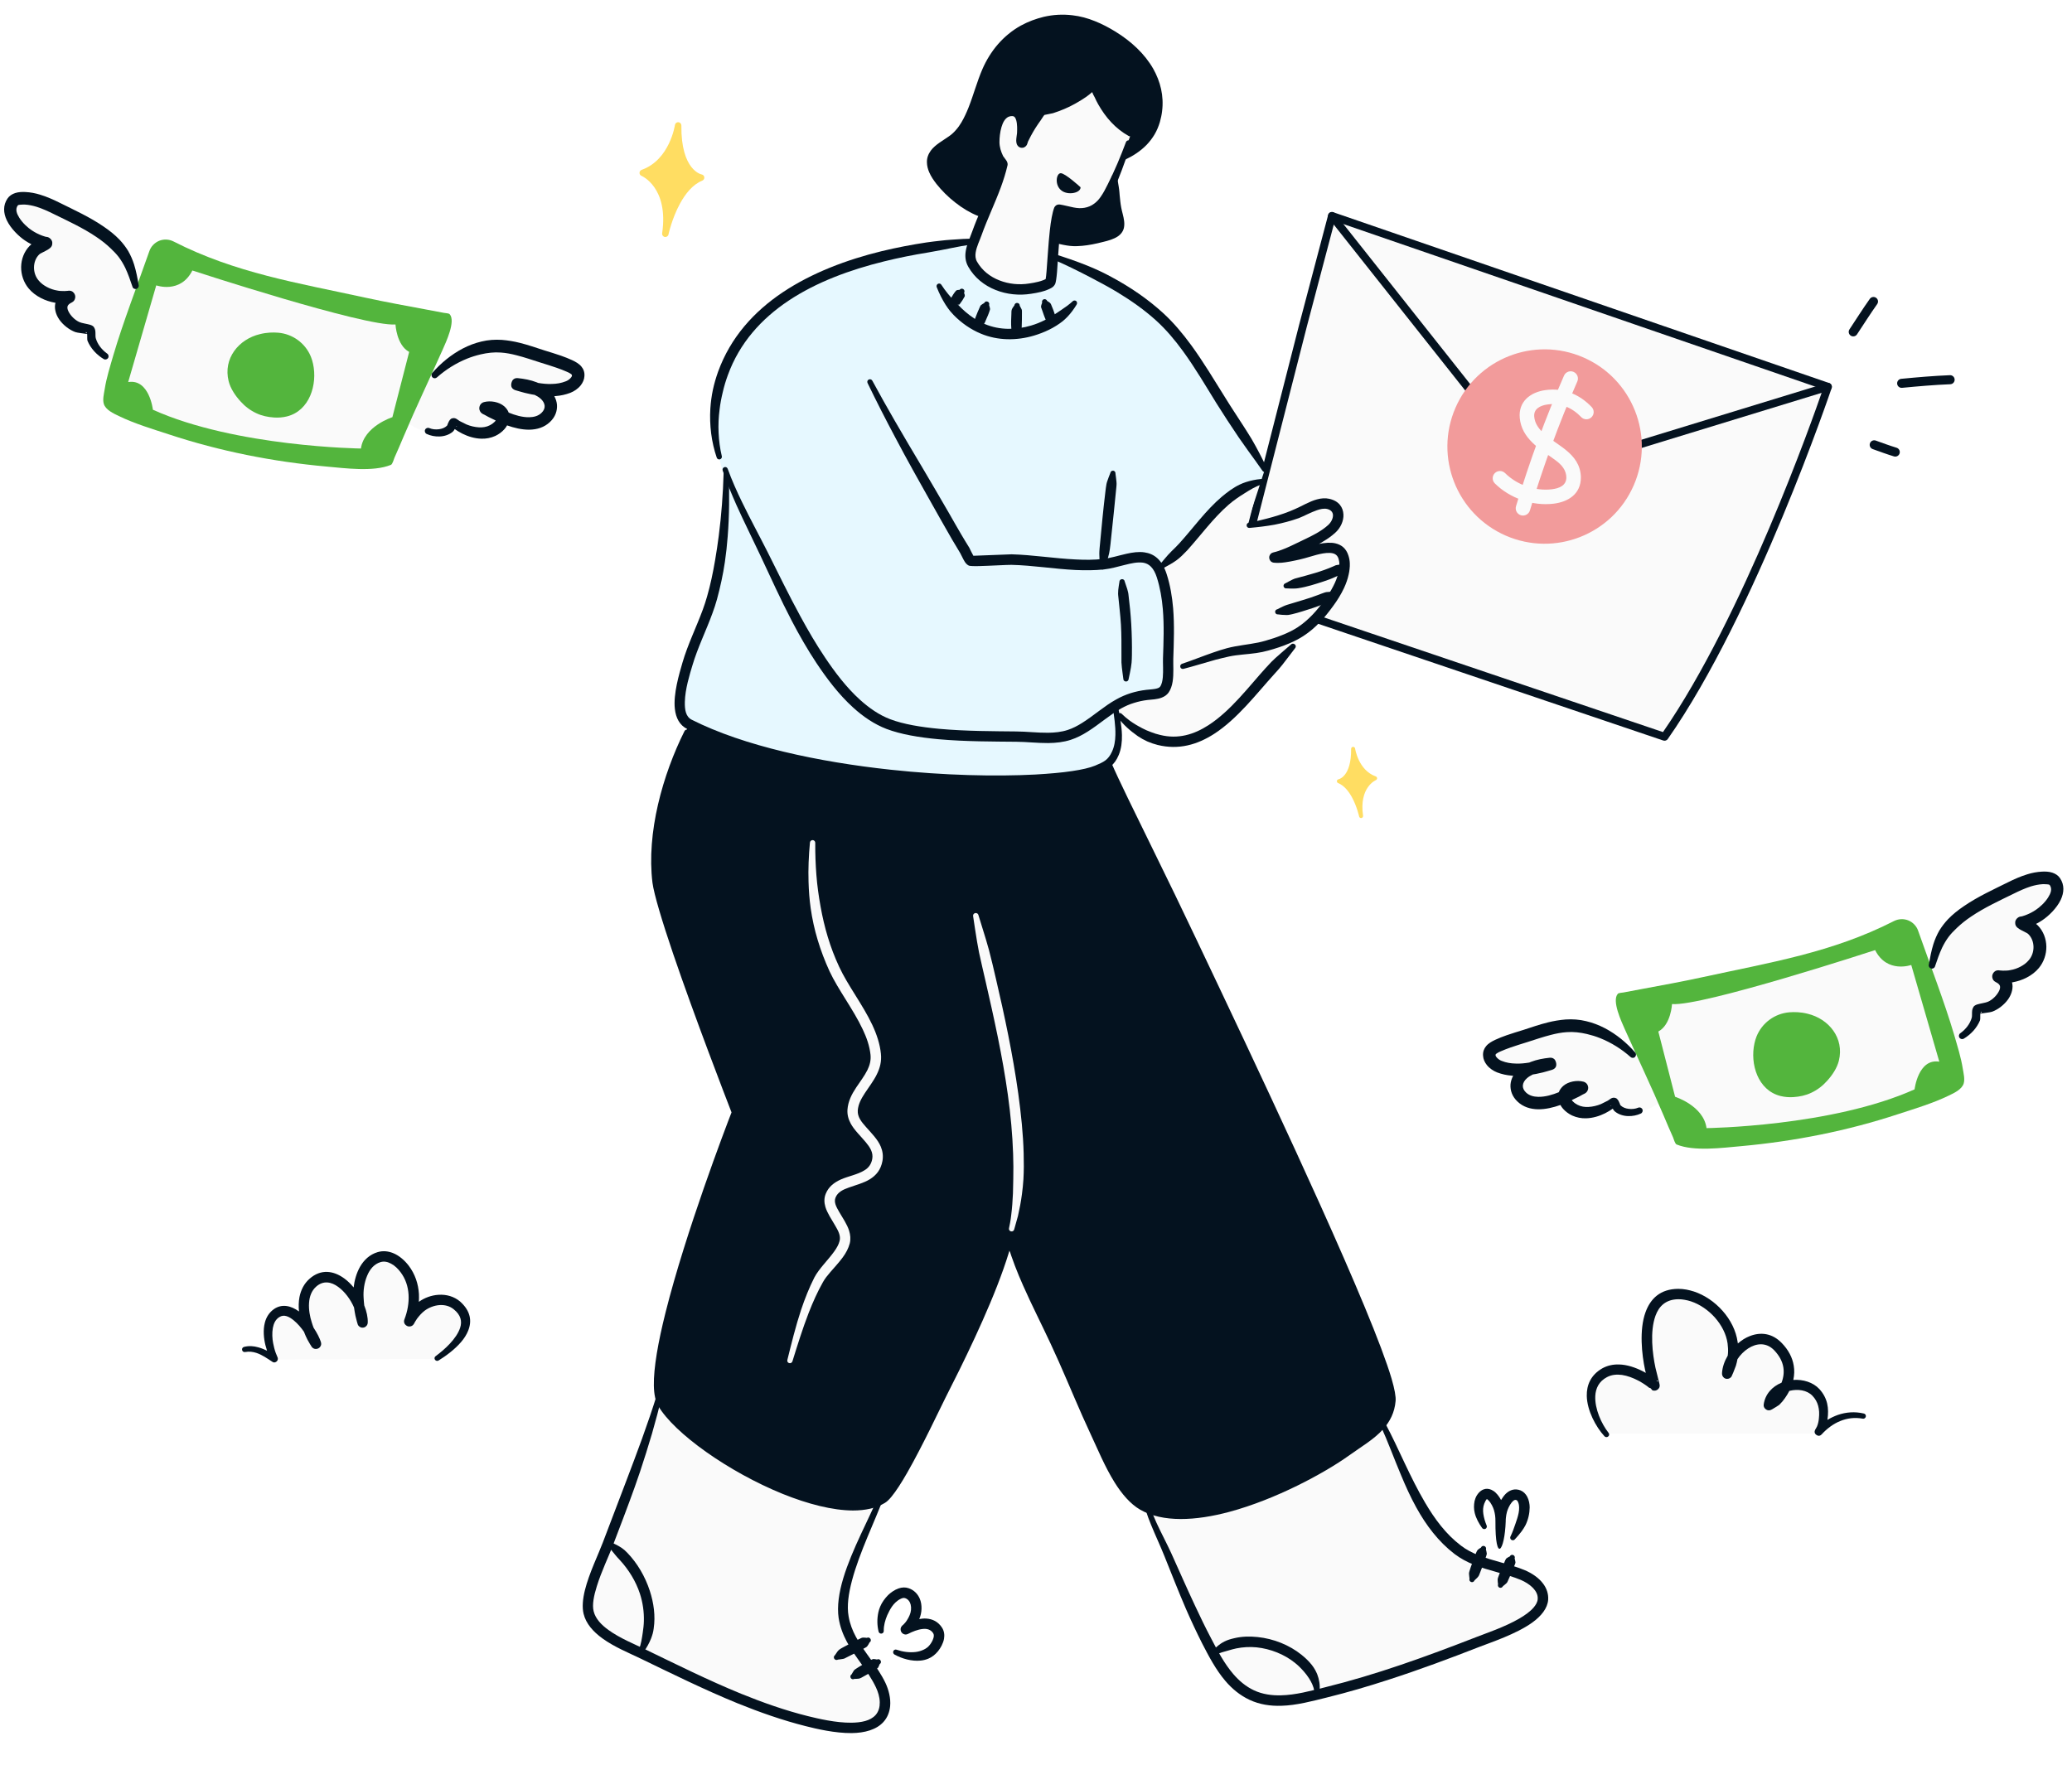 <svg width="351" height="299" viewBox="0 0 351 299" fill="none" xmlns="http://www.w3.org/2000/svg" xmlns:xlink="http://www.w3.org/1999/xlink">
<g clip-path="url(#clip0_7_690)">
<path opacity="0.55" d="M289 252H209V274.154H129V252L49 252V276H129V298.154H209V276L289 276V252ZM289 276V300H369V276H289ZM49 276H-31L-31 300H49V276Z" fill="url(#pattern0_7_690)"/>
<path fill-rule="evenodd" clip-rule="evenodd" d="M278.009 179.84C278.009 179.84 269.588 173.756 265.599 173.895C261.603 174.019 252.718 176.638 252.215 177.805C251.713 178.972 254.3 181.309 256.912 181.072L257.39 181.918C257.39 181.918 255.882 186.429 259.414 186.537L263.298 186.45L264.443 186.159C264.443 186.159 267.717 190.697 273.385 186.728C273.385 186.728 275.477 190.734 281.34 186.705L278.009 179.84Z" fill="#FAFAFA"/>
<path fill-rule="evenodd" clip-rule="evenodd" d="M330.679 176.489L326.836 164.138C326.836 164.138 329.784 155.879 333.146 154.108C336.5 152.323 345.244 148.858 346.321 148.806C347.407 148.77 348.363 150.612 348.288 150.948C348.213 151.285 344.849 155.413 342.798 156.174C342.798 156.174 347.254 160.496 344.169 163.307C341.068 166.126 339.146 165.196 339.146 165.196C339.146 165.196 340.519 169.111 337.884 170.164C335.249 171.217 334.808 171.082 334.808 171.082C334.808 171.082 334.984 175.108 330.679 176.489Z" fill="#FAFAFA"/>
<path fill-rule="evenodd" clip-rule="evenodd" d="M324.941 157.715C324.672 156.915 324.052 156.27 323.274 155.948C322.481 155.633 321.605 155.677 320.842 156.058C310.383 161.407 299.845 163.074 288.326 165.586C284.868 166.339 281.402 166.964 277.929 167.612C276.971 167.791 276.013 167.97 275.04 168.156C274.853 168.193 274.195 168.223 274.067 168.38C272.989 169.554 274.722 173.177 275.222 174.33C277.418 179.256 279.748 184.115 281.847 189.071C282.355 190.276 282.87 191.496 283.415 192.701C283.52 192.948 283.744 193.809 284.02 193.914C287.005 195.137 291.78 194.475 294.916 194.201C303.987 193.378 312.976 191.605 321.629 188.746C324.458 187.821 327.438 186.933 330.118 185.633C330.994 185.215 332.364 184.587 332.656 183.562C332.874 182.837 332.628 181.856 332.509 181.13C332.196 179.117 331.569 177.186 331.002 175.224C329.45 169.94 326.934 163.397 324.941 157.715Z" fill="#53B53D"/>
<path fill-rule="evenodd" clip-rule="evenodd" d="M317.65 160.979C317.65 160.979 288.441 170.54 283.241 170.124C283.241 170.124 283.073 173.611 280.924 174.777L283.766 185.832C283.766 185.832 288.584 187.355 289.089 191.142C289.089 191.142 310.282 190.892 324.334 184.573C324.334 184.573 324.937 179.298 328.521 179.884L323.769 163.499C323.799 163.484 319.674 165 317.65 160.979Z" fill="#FAFAFA"/>
<path fill-rule="evenodd" clip-rule="evenodd" d="M297.567 175.599C298.496 173.303 300.646 171.726 303.123 171.518C304.006 171.452 305.024 171.468 306.198 171.76C309.804 172.617 312.466 175.889 311.504 179.735C311.174 181.022 310.372 182.188 309.503 183.146C308.762 183.983 307.841 184.686 306.823 185.156C305.887 185.604 304.854 185.82 303.821 185.887C303.08 185.939 302.339 185.878 301.636 185.705C297.776 184.752 296.44 180.275 297.206 176.789C297.296 176.37 297.417 175.973 297.567 175.599Z" fill="#53B53D"/>
<path fill-rule="evenodd" clip-rule="evenodd" d="M259.068 180.033C259.143 179.996 259.24 179.966 259.33 179.921C260.348 179.526 261.463 179.325 262.496 179.221C263.065 179.161 263.289 179.461 263.349 179.506C263.498 179.656 264.104 180.831 262.966 181.249C262.906 181.279 262.674 181.339 262.592 181.361L261.888 181.562C261.514 181.674 261.147 181.764 260.773 181.838C260.406 181.928 260.032 182.002 259.665 182.054C259.306 182.234 258.969 182.42 258.684 182.675C258.265 183.034 258.01 183.46 257.972 183.909C257.942 184.335 258.128 184.747 258.517 185.114C259.086 185.653 259.826 185.826 260.582 185.842C261.772 185.865 263.022 185.485 264.063 185.059C264.213 184.648 264.482 184.289 264.819 183.99C265.68 183.242 267.14 182.981 268.24 183.274C268.696 183.402 268.853 183.679 268.943 183.859C269.07 184.15 269.099 184.472 268.919 184.824C268.867 184.944 268.74 185.101 268.53 185.243C268.463 185.295 268.186 185.414 268.156 185.429L267.512 185.788L266.261 186.393C266.329 186.49 266.389 186.573 266.486 186.655C266.71 186.88 266.964 187.052 267.241 187.195C267.825 187.502 268.468 187.592 269.104 187.555C269.83 187.511 270.549 187.34 271.2 187.071L272.368 186.488C272.398 186.473 272.727 186.234 272.869 186.144C273.379 185.816 273.842 186.108 273.85 186.123C273.977 186.228 274.104 186.37 274.186 186.535C274.253 186.669 274.328 186.819 274.395 186.991C274.433 187.104 274.448 187.208 274.522 187.283C274.881 187.628 275.367 187.815 275.884 187.876C276.445 187.951 277.029 187.884 277.508 187.683C277.785 187.563 278.107 187.683 278.226 187.96C278.345 188.237 278.225 188.559 277.948 188.678C277.327 188.969 276.549 189.133 275.785 189.103C274.97 189.08 274.184 188.817 273.593 188.345C273.474 188.255 273.377 188.135 273.287 187.993C273.265 187.948 273.242 187.903 273.212 187.843C273.018 187.978 272.808 188.12 272.591 188.247C272.359 188.381 272.142 188.508 271.902 188.628C270.929 189.114 269.806 189.449 268.698 189.478C267.89 189.508 267.082 189.35 266.334 189.012C265.773 188.75 265.22 188.353 264.793 187.873C264.614 187.664 264.457 187.462 264.337 187.222C263.162 187.64 261.83 187.968 260.55 187.952C259.248 187.928 258.036 187.561 257.079 186.654C256.167 185.801 255.816 184.76 255.884 183.735C255.922 183.248 256.08 182.74 256.335 182.276C256.26 182.276 256.162 182.268 256.08 182.253C255.242 182.185 254.427 182.012 253.619 181.705C252.99 181.457 252.325 181.023 251.869 180.446C251.51 179.989 251.263 179.458 251.234 178.874C251.182 178.208 251.4 177.669 251.752 177.251C252.134 176.78 252.733 176.443 253.309 176.174C253.931 175.883 254.559 175.644 255.211 175.413C256.131 175.084 257.082 174.816 258.018 174.517C259.402 174.069 260.787 173.584 262.202 173.234C263.183 172.988 264.2 172.816 265.226 172.735C266.386 172.661 267.546 172.737 268.675 173.015C269.775 173.27 270.837 173.675 271.847 174.2C273.822 175.234 275.579 176.695 276.985 178.313C277.202 178.523 277.186 178.867 276.977 179.084C276.767 179.3 276.423 179.285 276.213 179.09C274.733 177.772 272.96 176.656 271.067 175.898C270.342 175.606 269.571 175.373 268.808 175.193C267.686 174.93 266.533 174.794 265.381 174.883C264.475 174.942 263.592 175.121 262.731 175.344C261.369 175.688 260.014 176.158 258.674 176.583C257.754 176.874 256.825 177.15 255.92 177.471C255.343 177.665 254.767 177.897 254.198 178.143C253.981 178.233 253.741 178.352 253.547 178.487C253.449 178.554 253.352 178.621 253.344 178.756C253.352 178.958 253.486 179.116 253.636 179.265C253.86 179.49 254.129 179.655 254.384 179.752C255.154 180.06 255.947 180.188 256.741 180.203C257.489 180.242 258.29 180.16 259.068 180.033ZM272.973 187.402C272.913 187.394 272.876 187.394 272.876 187.394C272.868 187.379 272.831 187.379 272.838 187.357C272.883 187.297 272.936 187.327 272.973 187.402Z" fill="#04121F"/>
<path fill-rule="evenodd" clip-rule="evenodd" d="M344.938 156.566C345.028 156.633 345.11 156.723 345.2 156.79C346.157 157.771 346.634 159.066 346.656 160.384C346.669 161.686 346.234 162.987 345.395 164.004C344.848 164.67 344.13 165.216 343.343 165.626C342.572 166.03 341.749 166.291 340.926 166.44L340.836 166.447C340.963 166.889 340.955 167.361 340.85 167.824C340.744 168.326 340.512 168.834 340.175 169.321C339.515 170.248 338.474 171.048 337.479 171.414C337.082 171.555 336.004 171.644 335.473 171.741C335.435 172.115 335.495 172.684 335.412 172.893C335.15 173.529 334.76 174.135 334.266 174.681C333.794 175.197 333.247 175.638 332.686 175.974C332.431 176.139 332.094 176.063 331.93 175.809C331.765 175.554 331.841 175.218 332.095 175.053C332.537 174.739 332.964 174.321 333.301 173.872C333.638 173.423 333.878 172.929 334.021 172.428C334.096 172.166 334.036 171.598 334.089 171.216C334.134 170.932 334.232 170.715 334.329 170.573C334.404 170.46 334.599 170.288 334.973 170.177C335.392 170.042 336.44 169.893 336.784 169.722C337.548 169.378 338.312 168.623 338.672 167.845C338.792 167.561 338.874 167.276 338.777 167.007C338.673 166.76 338.448 166.573 338.082 166.4C337.685 166.205 337.603 165.928 337.566 165.853C337.424 165.494 337.477 165.187 337.627 164.926C337.709 164.791 337.964 164.365 338.6 164.403C338.637 164.403 338.802 164.433 338.802 164.433C338.802 164.433 338.757 164.418 338.742 164.425L339.303 164.463C339.513 164.471 339.73 164.456 339.932 164.449C340.134 164.441 340.329 164.419 340.531 164.374C341.137 164.278 341.743 164.069 342.29 163.777C342.821 163.493 343.316 163.134 343.698 162.663C344.23 162.043 344.485 161.242 344.478 160.441C344.464 159.663 344.202 158.877 343.634 158.301C343.53 158.203 343.432 158.121 343.313 158.068C342.789 157.768 342.22 157.566 341.772 157.191C341.458 156.937 341.391 156.652 341.383 156.45C341.346 156.151 341.436 155.881 341.653 155.642C341.751 155.537 341.908 155.403 342.148 155.321C342.215 155.306 342.439 155.269 342.544 155.254L343.091 155.075C343.39 154.963 343.697 154.828 343.997 154.679C344.296 154.529 344.581 154.35 344.85 154.178C345.509 153.737 346.393 152.96 346.955 152.062C347.382 151.382 347.689 150.649 347.248 149.99C347.159 149.847 346.957 149.855 346.777 149.832C346.523 149.809 346.261 149.809 346.036 149.809C345.363 149.846 344.704 149.987 344.053 150.181C343.02 150.51 342.032 150.965 341.073 151.443C338.835 152.542 336.185 153.752 333.908 155.299C333.025 155.889 332.209 156.539 331.475 157.242C330.98 157.713 330.508 158.192 330.104 158.73C329.677 159.299 329.325 159.904 329.01 160.548C328.53 161.573 328.162 162.635 327.802 163.712C327.727 164.011 327.435 164.176 327.136 164.101C326.851 164.018 326.672 163.734 326.747 163.434C326.95 162.267 327.168 161.092 327.521 159.963C327.776 159.162 328.106 158.399 328.526 157.666C328.938 156.993 329.425 156.357 329.987 155.759C330.773 154.937 331.709 154.189 332.69 153.532C335.056 151.902 337.804 150.662 340.11 149.512C341.173 148.982 342.273 148.489 343.426 148.138C344.234 147.884 345.073 147.728 345.911 147.684C346.42 147.654 347.101 147.67 347.662 147.857C348.201 148.037 348.664 148.33 348.971 148.794C349.748 149.939 349.664 151.234 349.095 152.453C348.412 153.897 347.004 155.235 345.979 155.915C345.642 156.14 345.297 156.349 344.923 156.536L344.938 156.566ZM335.511 171.666C335.533 171.487 335.593 171.382 335.713 171.434C335.758 171.449 335.69 171.502 335.668 171.532C335.645 171.562 335.563 171.621 335.511 171.666Z" fill="#04121F"/>
<path fill-rule="evenodd" clip-rule="evenodd" d="M72.228 64.692C72.228 64.692 80.649 58.608 84.638 58.747C88.634 58.87 97.519 61.489 98.022 62.656C98.524 63.823 95.937 66.16 93.325 65.923L92.847 66.769C92.847 66.769 94.355 71.28 90.823 71.388L86.939 71.302L85.793 71.011C85.793 71.011 82.52 75.549 76.851 71.58C76.851 71.58 74.76 75.585 68.897 71.557L72.228 64.692Z" fill="#FAFAFA"/>
<path fill-rule="evenodd" clip-rule="evenodd" d="M19.557 61.34L23.401 48.989C23.401 48.989 20.452 40.73 17.091 38.96C13.737 37.174 4.993 33.709 3.915 33.658C2.83 33.621 1.874 35.463 1.949 35.8C2.024 36.137 5.388 40.264 7.439 41.026C7.439 41.026 2.983 45.348 6.068 48.159C9.169 50.977 11.091 50.048 11.091 50.048C11.091 50.048 9.718 53.963 12.353 55.016C14.988 56.069 15.429 55.933 15.429 55.933C15.429 55.933 15.253 59.96 19.557 61.34Z" fill="#FAFAFA"/>
<path fill-rule="evenodd" clip-rule="evenodd" d="M25.296 42.567C25.564 41.766 26.185 41.122 26.963 40.8C27.756 40.484 28.631 40.529 29.395 40.91C39.854 46.259 50.392 47.926 61.911 50.438C65.369 51.19 68.835 51.816 72.307 52.464C73.265 52.643 74.223 52.822 75.196 53.008C75.384 53.045 76.042 53.074 76.169 53.231C77.248 54.405 75.515 58.029 75.015 59.182C72.819 64.108 70.488 68.966 68.39 73.922C67.882 75.127 67.367 76.348 66.822 77.553C66.717 77.8 66.493 78.661 66.216 78.766C63.232 79.988 58.457 79.326 55.321 79.052C46.25 78.23 37.261 76.456 28.608 73.598C25.778 72.672 22.799 71.784 20.119 70.484C19.243 70.066 17.873 69.439 17.58 68.414C17.363 67.688 17.609 66.708 17.728 65.982C18.041 63.968 18.667 62.037 19.234 60.076C20.786 54.791 23.303 48.249 25.296 42.567Z" fill="#53B53D"/>
<path fill-rule="evenodd" clip-rule="evenodd" d="M32.587 45.831C32.587 45.831 61.796 55.392 66.996 54.976C66.996 54.976 67.164 58.463 69.313 59.628L66.471 70.684C66.471 70.684 61.653 72.207 61.148 75.994C61.148 75.994 39.954 75.743 25.903 69.424C25.903 69.424 25.299 64.149 21.715 64.736L26.468 48.351C26.438 48.336 30.563 49.851 32.587 45.831Z" fill="#FAFAFA"/>
<path fill-rule="evenodd" clip-rule="evenodd" d="M52.67 60.451C51.74 58.154 49.591 56.577 47.114 56.37C46.231 56.303 45.213 56.319 44.039 56.612C40.432 57.468 37.771 60.741 38.732 64.586C39.063 65.873 39.864 67.04 40.733 67.997C41.475 68.835 42.396 69.537 43.414 70.008C44.35 70.456 45.383 70.672 46.416 70.739C47.157 70.79 47.897 70.73 48.601 70.557C52.461 69.603 53.797 65.127 53.031 61.64C52.94 61.221 52.82 60.825 52.67 60.451Z" fill="#53B53D"/>
<path fill-rule="evenodd" clip-rule="evenodd" d="M91.169 64.885C91.094 64.848 90.997 64.818 90.907 64.773C89.889 64.377 88.773 64.176 87.741 64.072C87.172 64.013 86.948 64.312 86.888 64.357C86.738 64.507 86.133 65.683 87.271 66.101C87.331 66.13 87.563 66.19 87.645 66.213L88.349 66.414C88.723 66.526 89.09 66.615 89.464 66.69C89.831 66.779 90.205 66.854 90.572 66.906C90.931 67.085 91.268 67.272 91.553 67.526C91.972 67.885 92.227 68.311 92.265 68.76C92.295 69.187 92.108 69.599 91.719 69.966C91.151 70.505 90.411 70.678 89.655 70.693C88.465 70.717 87.215 70.336 86.174 69.911C86.024 69.499 85.755 69.14 85.418 68.841C84.556 68.094 83.097 67.833 81.997 68.126C81.541 68.253 81.384 68.53 81.294 68.71C81.167 69.002 81.138 69.324 81.317 69.675C81.37 69.795 81.497 69.952 81.707 70.094C81.774 70.147 82.051 70.266 82.081 70.281L82.725 70.639L83.975 71.245C83.908 71.342 83.848 71.424 83.751 71.507C83.527 71.731 83.272 71.904 82.996 72.046C82.412 72.353 81.769 72.444 81.133 72.407C80.407 72.363 79.688 72.191 79.037 71.922L77.869 71.34C77.839 71.325 77.51 71.086 77.367 70.996C76.858 70.667 76.394 70.959 76.387 70.974C76.26 71.079 76.133 71.222 76.051 71.386C75.983 71.521 75.909 71.671 75.841 71.843C75.804 71.955 75.789 72.06 75.715 72.135C75.356 72.479 74.869 72.667 74.353 72.727C73.792 72.802 73.208 72.736 72.729 72.534C72.452 72.415 72.13 72.535 72.011 72.812C71.891 73.089 72.011 73.41 72.288 73.53C72.91 73.821 73.688 73.985 74.451 73.954C75.267 73.931 76.053 73.669 76.643 73.197C76.763 73.107 76.86 72.987 76.95 72.845C76.972 72.8 76.995 72.755 77.025 72.695C77.219 72.829 77.429 72.972 77.646 73.099C77.878 73.233 78.095 73.36 78.335 73.48C79.308 73.965 80.431 74.301 81.538 74.33C82.347 74.359 83.155 74.201 83.903 73.864C84.464 73.601 85.017 73.204 85.443 72.725C85.623 72.515 85.78 72.313 85.899 72.074C87.075 72.492 88.407 72.82 89.686 72.804C90.989 72.78 92.201 72.412 93.158 71.506C94.07 70.652 94.421 69.612 94.353 68.586C94.315 68.1 94.157 67.591 93.902 67.128C93.977 67.127 94.074 67.12 94.157 67.105C94.995 67.037 95.81 66.864 96.618 66.556C97.247 66.309 97.912 65.874 98.368 65.298C98.727 64.841 98.974 64.309 99.003 63.726C99.055 63.06 98.837 62.521 98.485 62.102C98.103 61.631 97.504 61.295 96.928 61.026C96.306 60.735 95.677 60.496 95.026 60.264C94.106 59.936 93.155 59.667 92.219 59.369C90.834 58.921 89.45 58.436 88.035 58.085C87.054 57.839 86.036 57.668 85.011 57.587C83.851 57.513 82.691 57.589 81.561 57.866C80.462 58.122 79.399 58.527 78.39 59.052C76.415 60.086 74.658 61.547 73.252 63.164C73.035 63.374 73.05 63.718 73.26 63.935C73.47 64.152 73.814 64.137 74.024 63.942C75.504 62.624 77.277 61.507 79.169 60.75C79.895 60.457 80.666 60.224 81.429 60.044C82.551 59.781 83.703 59.646 84.856 59.734C85.761 59.794 86.645 59.972 87.505 60.196C88.868 60.539 90.222 61.009 91.562 61.435C92.483 61.726 93.411 62.002 94.317 62.323C94.894 62.517 95.47 62.748 96.039 62.995C96.256 63.084 96.496 63.204 96.69 63.339C96.788 63.406 96.885 63.473 96.892 63.608C96.885 63.81 96.751 63.967 96.601 64.117C96.377 64.342 96.108 64.506 95.853 64.604C95.083 64.911 94.29 65.039 93.496 65.055C92.748 65.093 91.947 65.011 91.169 64.885ZM77.264 72.253C77.323 72.246 77.361 72.246 77.361 72.246C77.368 72.231 77.406 72.231 77.398 72.208C77.353 72.148 77.301 72.178 77.264 72.253Z" fill="#04121F"/>
<path fill-rule="evenodd" clip-rule="evenodd" d="M5.299 41.417C5.209 41.484 5.127 41.574 5.037 41.642C4.08 42.623 3.602 43.918 3.581 45.235C3.567 46.537 4.002 47.839 4.841 48.856C5.388 49.522 6.107 50.067 6.893 50.478C7.665 50.882 8.488 51.143 9.311 51.292L9.401 51.299C9.274 51.741 9.282 52.212 9.387 52.676C9.492 53.177 9.725 53.686 10.062 54.172C10.721 55.099 11.762 55.899 12.758 56.265C13.155 56.407 14.232 56.496 14.764 56.593C14.802 56.967 14.742 57.535 14.825 57.745C15.087 58.381 15.477 58.987 15.971 59.532C16.443 60.048 16.99 60.489 17.551 60.826C17.806 60.99 18.142 60.915 18.307 60.66C18.471 60.406 18.396 60.069 18.142 59.905C17.7 59.591 17.273 59.172 16.936 58.723C16.599 58.275 16.359 57.781 16.216 57.28C16.141 57.018 16.2 56.449 16.148 56.068C16.103 55.783 16.005 55.566 15.908 55.424C15.833 55.312 15.638 55.14 15.264 55.028C14.845 54.894 13.797 54.745 13.452 54.573C12.689 54.23 11.925 53.474 11.565 52.697C11.445 52.412 11.362 52.128 11.459 51.858C11.564 51.611 11.788 51.424 12.155 51.252C12.551 51.057 12.633 50.78 12.671 50.705C12.813 50.346 12.76 50.039 12.61 49.777C12.528 49.642 12.273 49.216 11.637 49.254C11.599 49.254 11.435 49.284 11.435 49.284C11.435 49.284 11.48 49.269 11.495 49.277L10.933 49.315C10.724 49.322 10.507 49.307 10.305 49.3C10.103 49.293 9.908 49.271 9.706 49.226C9.1 49.129 8.493 48.92 7.947 48.629C7.415 48.345 6.921 47.986 6.539 47.515C6.007 46.894 5.752 46.094 5.759 45.293C5.773 44.515 6.034 43.729 6.603 43.152C6.707 43.055 6.804 42.972 6.924 42.92C7.448 42.62 8.016 42.417 8.465 42.043C8.779 41.788 8.846 41.504 8.853 41.302C8.891 41.002 8.801 40.733 8.583 40.494C8.486 40.389 8.329 40.255 8.089 40.172C8.022 40.157 7.797 40.12 7.693 40.105L7.146 39.926C6.847 39.814 6.54 39.68 6.24 39.53C5.941 39.381 5.656 39.202 5.387 39.03C4.728 38.589 3.844 37.811 3.282 36.914C2.855 36.233 2.547 35.5 2.988 34.841C3.078 34.699 3.28 34.706 3.46 34.684C3.714 34.661 3.976 34.661 4.201 34.66C4.874 34.697 5.533 34.839 6.184 35.033C7.217 35.361 8.205 35.817 9.163 36.295C11.402 37.393 14.052 38.603 16.328 40.15C17.212 40.741 18.028 41.391 18.762 42.094C19.256 42.565 19.728 43.043 20.133 43.582C20.56 44.15 20.912 44.756 21.227 45.399C21.707 46.424 22.075 47.486 22.435 48.564C22.51 48.863 22.802 49.027 23.101 48.952C23.385 48.87 23.565 48.585 23.49 48.286C23.287 47.119 23.069 45.944 22.716 44.814C22.461 44.014 22.131 43.251 21.711 42.518C21.299 41.845 20.812 41.209 20.25 40.611C19.464 39.788 18.527 39.041 17.547 38.383C15.18 36.754 12.433 35.514 10.127 34.364C9.064 33.833 7.963 33.34 6.811 32.989C6.002 32.736 5.164 32.579 4.326 32.535C3.817 32.506 3.136 32.521 2.575 32.709C2.036 32.889 1.573 33.181 1.266 33.645C0.489 34.791 0.572 36.086 1.142 37.305C1.824 38.748 3.232 40.087 4.258 40.767C4.595 40.991 4.94 41.2 5.314 41.387L5.299 41.417ZM14.726 56.518C14.704 56.338 14.644 56.233 14.524 56.286C14.479 56.301 14.546 56.353 14.569 56.383C14.591 56.413 14.674 56.473 14.726 56.518Z" fill="#04121F"/>
<path fill-rule="evenodd" clip-rule="evenodd" d="M220.742 55.127L225.637 36.59L309.649 65.535C309.649 65.535 296.833 103.593 281.973 124.834L209.22 100.223L220.742 55.127Z" fill="#FAFAFA"/>
<path fill-rule="evenodd" clip-rule="evenodd" d="M220.094 54.963C220.093 54.961 220.094 54.959 220.095 54.958L224.99 36.42C225.037 36.24 225.157 36.088 225.321 36C225.485 35.913 225.678 35.898 225.854 35.957L309.867 64.903C310.214 65.023 310.4 65.401 310.283 65.75C310.283 65.75 297.425 103.916 282.522 125.219C282.351 125.462 282.04 125.564 281.759 125.469L209.006 100.857C208.675 100.746 208.486 100.397 208.572 100.059L220.094 54.963ZM221.389 55.297C221.295 55.663 211.38 94.474 210.021 99.789C216.57 102.004 275.791 122.037 281.711 124.04C295.286 104.405 307.081 70.937 308.8 65.951C308.8 65.951 234.042 40.194 226.1 37.457L221.389 55.297Z" fill="#04121F"/>
<path fill-rule="evenodd" clip-rule="evenodd" d="M309.845 66.174L271.782 77.83C271.428 77.938 271.053 77.739 270.947 77.386C270.838 77.033 271.037 76.658 271.39 76.55L309.453 64.894C309.806 64.787 310.18 64.985 310.288 65.339C310.396 65.691 310.197 66.066 309.845 66.174Z" fill="#04121F"/>
<path fill-rule="evenodd" clip-rule="evenodd" d="M252.82 71.99L225.112 37.006C224.883 36.717 224.931 36.295 225.221 36.066C225.511 35.836 225.932 35.886 226.161 36.175L253.869 71.159C254.098 71.448 254.048 71.869 253.76 72.099C253.47 72.328 253.049 72.279 252.82 71.99Z" fill="#04121F"/>
<path fill-rule="evenodd" clip-rule="evenodd" d="M189.282 121.329C189.282 121.329 194.102 126.066 198.798 125.54C203.479 125.028 206.388 123.185 208.729 120.595C211.083 118.005 219.532 108.975 219.532 108.975L218.798 108.047C218.798 108.047 210.058 110.304 207.621 110.595C205.183 110.872 197.925 113.435 197.925 113.435C197.925 113.435 198.507 117.867 195.432 117.825C192.343 117.784 189.102 119.46 189.102 119.46L189.282 121.329Z" fill="#FAFAFA"/>
<path fill-rule="evenodd" clip-rule="evenodd" d="M196.291 96.273C196.291 96.273 202.357 90.165 203.95 88.254C205.543 86.329 210.626 82.049 213.438 82.09L211.111 89.196C211.111 89.196 216.319 88.309 219.532 86.91C222.746 85.525 225.53 84.542 226.305 86.536C227.067 88.545 224.712 90.415 221.028 92.437C221.028 92.437 226.014 92.035 227.247 94.14C228.466 96.246 225.322 102.7 221.998 105.498C218.673 108.282 214.075 109.695 209.975 110.166C205.875 110.637 200.127 113.296 197.953 113.988C197.925 113.988 198.826 99.016 196.291 96.273Z" fill="#FAFAFA"/>
<path fill-rule="evenodd" clip-rule="evenodd" d="M189.103 119.46C189.103 119.46 190.252 127.618 187.648 129.252C185.044 130.873 173.105 134.432 152.509 131.745C131.913 129.058 113.838 125.305 114.877 117.825C115.916 110.346 120.874 103.157 121.415 96.772C121.969 90.373 122.924 81.426 122.924 81.426C122.924 81.426 120.791 75.332 120.847 70.248C120.916 65.165 124.573 52.672 139.781 46.398C154.975 40.123 165.113 41.176 165.113 41.176C165.113 41.176 163.34 44.417 165.764 46.259C168.188 48.101 172.634 49.597 175.723 48.447C178.812 47.298 178.424 43.461 178.424 43.461C178.424 43.461 193.466 49.902 197.302 54.14C201.139 58.378 211.458 75.276 211.458 75.276L214.366 79.251L213.424 82.091C213.424 82.091 208.424 82.88 203.674 88.559C198.923 94.224 196.277 96.274 196.277 96.274C196.277 96.274 197.953 106.911 197.829 110.166C197.704 113.421 198.867 116.509 195.543 117.147C192.233 117.798 190.363 118.919 189.103 119.46Z" fill="#E6F8FF"/>
<path fill-rule="evenodd" clip-rule="evenodd" d="M189.103 119.46C189.103 119.46 190.252 127.618 187.648 129.252C185.044 130.873 173.105 134.432 152.509 131.745C131.913 129.058 113.838 125.305 114.877 117.825C115.916 110.346 120.874 103.157 121.415 96.772C121.969 90.373 122.924 81.426 122.924 81.426C122.924 81.426 120.791 75.332 120.847 70.248C120.916 65.165 124.573 52.672 139.781 46.398C154.975 40.123 165.113 41.176 165.113 41.176C165.113 41.176 163.34 44.417 165.764 46.259C168.188 48.101 172.634 49.597 175.723 48.447C178.812 47.298 178.424 43.461 178.424 43.461C178.424 43.461 193.466 49.902 197.302 54.14C201.139 58.378 211.458 75.276 211.458 75.276L214.366 79.251L213.424 82.091C213.424 82.091 208.424 82.88 203.674 88.559C198.923 94.224 196.277 96.274 196.277 96.274C196.277 96.274 197.953 106.911 197.829 110.166C197.704 113.421 198.867 116.509 195.543 117.147C192.233 117.798 190.363 118.919 189.103 119.46Z" fill="url(#pattern1_7_690)"/>
<path fill-rule="evenodd" clip-rule="evenodd" d="M116.664 122.908C116.664 122.908 110.209 137.299 111.345 146.759C112.481 156.219 121.318 179.696 121.318 179.696L124.725 188.367C124.725 188.367 117.287 210.888 115.944 214.087C114.6 217.287 111.082 230.126 111.47 234.642C111.858 239.157 116.442 242.786 119.711 244.849C122.98 246.913 134.753 254.919 143.119 254.767C151.484 254.614 151.443 251.068 153.742 246.899C156.041 242.744 159.933 234.642 159.933 234.642C163.77 227.411 167.454 219.891 170.571 211.192L172.274 213.976L185.64 241.899L189.92 251.248C189.92 251.248 194.726 258.617 203.383 256.498C212.053 254.379 226.305 247.121 229.131 245.126C231.957 243.146 237.303 242.246 234.547 232.675C231.79 223.09 215.987 189.655 214.145 185.569C212.302 181.483 195.709 148.2 195.155 145.346C194.601 142.479 187.898 129.487 187.898 129.487C187.898 129.487 175.668 133.019 161.484 131.994C147.288 130.97 124.96 127.576 116.664 122.908Z" fill="#04121F"/>
<path fill-rule="evenodd" clip-rule="evenodd" d="M111.497 237.038C111.497 237.038 103.741 259.379 101.816 263.465C99.89 267.564 97.314 275.432 105.251 278.728C113.187 282.011 129.157 289.116 129.863 289.518C130.57 289.919 143.963 294.753 148.035 291.734C152.093 288.714 147.176 281.844 145.307 279.282C143.437 276.72 142.578 272.038 143.534 268.243C144.489 264.434 148.769 254.323 148.769 254.323C148.769 254.323 140.223 256.318 131.844 251.927C123.464 247.523 113.907 241.941 111.497 237.038Z" fill="#FAFAFA"/>
<path fill-rule="evenodd" clip-rule="evenodd" d="M194.477 256.096C194.477 256.096 203.923 278.825 205.751 281.097C207.593 283.354 210.155 289.033 219.782 287.828C229.408 286.623 251.236 277.98 251.236 277.98C251.236 277.98 259.921 274.809 260.683 272.509C261.444 270.224 260.696 267.163 256.998 266.484C253.314 265.806 245.932 262.828 243.563 259.171C241.181 255.515 234.103 241.013 234.103 241.013C234.103 241.013 222.704 250.487 214.214 253.215C205.751 255.958 199.338 257.675 194.477 256.096Z" fill="#FAFAFA"/>
<path fill-rule="evenodd" clip-rule="evenodd" d="M46.358 230.339C46.358 230.339 43.657 222.458 47.826 222.167C51.995 221.89 52.175 224.369 52.175 224.369C52.175 224.369 50.333 216.46 54.114 216.502C57.895 216.543 60.208 220.408 60.208 220.408C60.208 220.408 61.483 211.765 65.721 213.067C69.959 214.355 70.333 221.724 69.502 223.483C69.502 223.483 73.269 218.663 77.051 221.253C80.846 223.829 76.815 228.247 74.156 230.103C71.497 231.959 73.865 230.242 73.865 230.242L46.358 230.339Z" fill="#FAFAFA"/>
<path fill-rule="evenodd" clip-rule="evenodd" d="M271.891 242.892C271.891 242.892 267.515 235.676 271.033 233.099C274.551 230.523 280.091 234.637 280.091 234.637C280.091 234.637 275.673 219.484 283.637 219.027C291.601 218.57 293.429 228.653 293.429 228.653C293.429 228.653 297.82 225.315 300.964 228.459C304.094 231.617 302.598 234.761 302.598 234.761C302.598 234.761 306.587 234.36 308.055 236.617C309.537 238.861 308.194 242.892 308.194 242.892H271.891Z" fill="#FAFAFA"/>
<path fill-rule="evenodd" clip-rule="evenodd" d="M169.67 28.087C169.67 28.087 165.321 39.403 164.892 40.608C164.462 41.827 163.964 45.843 167.509 47.672C171.055 49.5 177.233 49.251 177.593 47.769C177.953 46.286 178.909 35.552 178.909 35.552C178.909 35.552 184.241 37.367 186.332 34.555C188.424 31.743 191.554 22.754 191.554 22.754C191.554 22.754 185.806 18.211 185.571 14.555C185.571 14.555 180.197 18.003 176.637 18.474L173.105 23.571C173.105 23.571 173.812 18.17 170.875 18.627C167.953 19.084 168.008 25.746 169.67 28.087Z" fill="#FAFAFA"/>
<path fill-rule="evenodd" clip-rule="evenodd" d="M166.041 36.37C166.041 36.37 157.661 31.148 158.021 27.866C158.368 24.597 161.775 24.638 163.894 20.359C166.013 16.065 168.299 8.863 171.637 6.48C174.988 4.098 184.379 1.508 191.041 8.004C197.704 14.5 197.662 22.45 190.681 26.467L188.424 30.705L189.656 38.572C189.656 38.572 182.274 41.772 178.437 40.733L179.282 36.218L180.764 36.259L181.858 36.425C181.858 36.425 186.194 36.744 188.063 32.021C189.933 27.298 191.568 22.755 191.568 22.755C191.568 22.755 185.598 18.018 185.64 14.056C185.64 14.056 179.753 17.838 176.387 18.447L173.271 23.35C173.271 23.35 174.49 17.491 170.418 18.766C166.346 20.04 168.52 26.01 169.213 27.796C169.213 27.796 167.121 35.026 166.041 36.37Z" fill="#04121F"/>
<path fill-rule="evenodd" clip-rule="evenodd" d="M294.399 227.628C295.022 227.088 295.715 226.645 296.449 226.368C298.235 225.676 300.202 225.856 301.837 227.559C302.959 228.709 303.637 230.011 303.859 231.368C303.997 232.158 303.97 232.975 303.79 233.806C305.438 233.695 307.128 234.194 308.208 235.357C308.887 236.105 309.316 236.922 309.524 237.809C309.718 238.654 309.718 239.554 309.579 240.496L309.565 240.579C310.133 240.233 310.729 239.956 311.338 239.734C312.723 239.263 314.205 239.138 315.729 239.498C315.978 239.54 316.13 239.789 316.075 240.025C316.02 240.26 315.784 240.426 315.549 240.371C314.205 240.122 312.917 240.288 311.74 240.773C310.563 241.244 309.496 242.047 308.596 243.03C308.346 243.307 308.111 243.266 308.056 243.266C307.889 243.266 307.141 242.961 307.488 242.255C307.529 242.158 307.751 241.839 307.806 241.687C307.903 241.465 307.959 241.244 308.014 241.022C308.069 240.787 308.111 240.537 308.125 240.302C308.208 239.554 308.18 238.847 308 238.196C307.834 237.573 307.515 236.991 307.017 236.479C306.089 235.523 304.551 235.316 303.194 235.648L303.111 235.676C302.903 236.077 302.668 236.479 302.391 236.867C302.114 237.268 301.809 237.642 301.463 237.975C301.366 238.086 300.535 238.598 300.188 238.792C300.078 238.847 299.994 238.889 299.953 238.903C299.468 239.069 299.177 238.82 299.08 238.737C298.859 238.557 298.72 238.293 298.776 237.947C299.025 236.188 300.244 234.914 301.795 234.277C302.141 233.376 302.238 232.504 302.1 231.659C301.934 230.634 301.393 229.665 300.548 228.778C299.191 227.379 297.501 227.587 296.144 228.473C295.438 228.93 294.8 229.568 294.33 230.288C294.26 230.662 294.177 231.022 294.066 231.396L293.623 232.545C293.554 232.712 293.374 233.141 293.318 233.238C293.111 233.529 292.861 233.584 292.737 233.612C292.404 233.667 292.113 233.584 291.878 233.266C291.823 233.183 291.698 233.003 291.712 232.656C291.767 231.659 292.127 230.634 292.681 229.692C292.695 229.554 292.709 229.415 292.723 229.277C292.764 228.736 292.723 228.182 292.654 227.615C292.432 226.036 291.629 224.512 290.521 223.252C289.399 221.991 287.958 220.994 286.449 220.495C286.102 220.385 285.742 220.288 285.382 220.232C285.036 220.163 284.676 220.135 284.329 220.135C282.183 220.149 281.019 221.326 280.437 222.947C279.468 225.648 279.939 229.401 280.437 231.742L281.116 234.485C281.268 235.08 280.936 235.343 280.784 235.454C280.59 235.593 280.285 235.717 279.897 235.551C279.828 235.509 279.565 235.039 279.426 235.177L279.454 235.205C279.44 235.191 279.412 235.191 279.426 235.177L278.983 234.831C278.748 234.665 278.498 234.485 278.235 234.332C277.986 234.166 277.723 234.014 277.459 233.889C276.628 233.46 275.7 233.099 274.759 232.961C273.9 232.85 273.027 232.906 272.224 233.335C270.853 234.055 270.313 235.232 270.243 236.534C270.146 238.723 271.282 241.23 272.487 242.767C272.653 242.947 272.626 243.238 272.432 243.39C272.238 243.557 271.961 243.529 271.795 243.349C270.313 241.728 268.858 238.986 268.803 236.521C268.761 234.665 269.495 232.975 271.393 231.867C272.293 231.354 273.277 231.16 274.26 231.188C275.631 231.216 277.03 231.701 278.235 232.31C278.429 232.407 278.609 232.518 278.803 232.615L278.678 232.102C278.124 229.526 277.667 225.343 278.748 222.351C279.579 220.052 281.241 218.39 284.302 218.376C284.759 218.376 285.216 218.418 285.673 218.501C286.116 218.584 286.546 218.695 286.975 218.833C288.762 219.429 290.479 220.592 291.809 222.102C293.152 223.612 294.094 225.468 294.357 227.379C294.385 227.462 294.399 227.545 294.399 227.628ZM280.617 233.875C280.77 233.903 280.908 233.944 280.811 234.055C280.756 234.111 280.673 233.972 280.617 233.875Z" fill="#04121F"/>
<path fill-rule="evenodd" clip-rule="evenodd" d="M70.956 220.574C71.926 219.881 73.103 219.452 74.294 219.383C75.596 219.3 76.898 219.646 77.937 220.518C79.751 222.139 79.959 223.856 79.308 225.463C79.045 226.128 78.63 226.779 78.117 227.375C77.023 228.663 75.499 229.771 74.308 230.505C74.1 230.643 73.823 230.588 73.685 230.38C73.546 230.186 73.602 229.895 73.81 229.771C75.292 228.676 77.328 226.862 77.951 224.965C78.297 223.898 78.09 222.818 76.857 221.834C76.164 221.266 75.305 221.072 74.447 221.128C73.546 221.197 72.646 221.543 71.926 222.084C71.677 222.277 71.455 222.485 71.247 222.707C71.026 222.942 70.832 223.192 70.638 223.441L70.305 223.967C70.264 224.037 70.167 224.244 70.125 224.3C69.765 224.909 69.128 224.729 69.073 224.715C69.017 224.701 68.186 224.369 68.519 223.524C69.031 222.194 69.294 220.754 69.211 219.355C69.128 217.984 68.699 216.654 67.84 215.532C67.424 214.978 66.884 214.438 66.247 214.106C65.707 213.815 65.098 213.662 64.474 213.842C63.352 214.175 62.632 215.089 62.189 216.169C61.69 217.347 61.524 218.718 61.593 219.84C61.621 220.297 61.649 220.74 61.704 221.183C62.106 222.194 62.328 223.205 62.3 224.078C62.286 224.438 62.12 224.604 62.064 224.66C61.884 224.868 61.676 224.937 61.469 224.951C61.303 224.965 61.109 224.923 60.928 224.798C60.859 224.757 60.707 224.646 60.61 224.424C60.582 224.341 60.499 224.037 60.458 223.912L60.208 222.915C60.111 222.444 60.042 221.987 59.973 221.53C59.391 220.186 58.422 218.856 57.286 218.039C56.136 217.194 54.793 216.917 53.574 217.984C52.77 218.69 52.424 219.687 52.355 220.74C52.272 221.876 52.493 223.081 52.826 224.106C52.923 224.397 53.006 224.674 53.117 224.951C53.726 225.865 54.169 226.765 54.363 227.388C54.474 227.762 54.363 227.97 54.322 228.053C54.183 228.344 53.962 228.483 53.699 228.538C53.574 228.566 53.172 228.635 52.826 228.233C52.77 228.164 52.59 227.873 52.521 227.748L52.092 227.001C51.898 226.627 51.718 226.225 51.566 225.837C51.538 225.782 51.524 225.726 51.51 225.671C51.025 224.965 50.416 224.258 49.779 223.732C48.989 223.081 48.131 222.638 47.313 223.164C46.662 223.566 46.358 224.258 46.219 225.006C46.067 225.879 46.122 226.821 46.275 227.596C46.33 227.859 46.385 228.136 46.455 228.399C46.524 228.649 46.593 228.912 46.69 229.175C46.759 229.383 46.912 229.729 46.981 229.895C47.009 229.951 47.023 230.006 47.036 230.02C47.161 230.463 46.87 230.671 46.815 230.713C46.662 230.823 46.441 230.934 46.15 230.74C45.277 230.172 44.405 229.549 43.435 229.23C42.84 229.037 42.216 228.954 41.538 229.078C41.302 229.134 41.053 228.981 41.011 228.732C40.956 228.496 41.108 228.261 41.358 228.206C42.189 227.998 42.978 228.067 43.726 228.275C44.239 228.413 44.751 228.621 45.236 228.857L45.208 228.76C45.125 228.469 45.042 228.192 44.959 227.901C44.682 226.779 44.543 225.352 44.862 224.12C45.097 223.178 45.61 222.361 46.427 221.793C47.77 220.879 49.28 221.211 50.651 222.208C50.568 221.391 50.582 220.546 50.734 219.757C50.97 218.579 51.496 217.499 52.438 216.668C54.363 214.964 56.51 215.283 58.339 216.626C58.906 217.042 59.433 217.554 59.904 218.136C60.042 216.945 60.388 215.698 60.984 214.646C61.663 213.469 62.632 212.554 63.976 212.153C64.862 211.89 65.721 211.986 66.524 212.291C67.605 212.707 68.56 213.565 69.239 214.452C70.319 215.878 70.859 217.527 70.97 219.244C70.984 219.687 70.984 220.131 70.956 220.574Z" fill="#04121F"/>
<path fill-rule="evenodd" clip-rule="evenodd" d="M138.104 142.812C138.091 144.654 138.16 146.469 138.298 148.255C138.437 150.056 138.686 151.829 139.005 153.602C139.628 157.078 140.598 160.485 142.163 163.823C143.603 166.94 146.152 170.222 147.758 173.63C148.52 175.25 149.06 176.885 149.226 178.533C149.365 179.849 149.06 180.984 148.534 182.037C147.994 183.145 147.19 184.17 146.512 185.209C145.916 186.123 145.39 187.051 145.307 188.145C145.237 189.253 145.944 190.098 146.706 190.957C147.648 192.023 148.714 193.076 149.213 194.295C149.517 195.029 149.642 195.818 149.49 196.705C149.213 198.228 148.409 199.143 147.371 199.794C146.332 200.444 145.002 200.777 143.811 201.206C142.841 201.553 141.927 201.954 141.539 202.91C141.221 203.713 141.678 204.503 142.163 205.348C142.772 206.386 143.506 207.453 143.839 208.519C144.06 209.24 144.129 209.96 143.949 210.68C143.728 211.511 143.312 212.301 142.758 213.049C142.121 213.921 141.332 214.752 140.611 215.597C140.154 216.123 139.739 216.65 139.42 217.218C138.492 218.852 137.717 220.597 137.01 222.398C135.958 225.112 135.085 227.938 134.24 230.653C134.171 230.888 133.922 231.027 133.686 230.957C133.451 230.902 133.312 230.653 133.381 230.417C134.074 227.633 134.78 224.725 135.708 221.927C136.345 220.029 137.079 218.173 137.966 216.428C138.769 214.918 140.265 213.52 141.332 212.024C141.733 211.456 142.08 210.874 142.232 210.251C142.454 209.378 141.996 208.533 141.498 207.688C140.875 206.608 140.127 205.528 139.822 204.489C139.6 203.727 139.586 202.979 139.891 202.245C140.376 201.054 141.318 200.348 142.454 199.835C143.714 199.281 145.265 199.018 146.429 198.298C147.08 197.91 147.578 197.328 147.758 196.386C147.966 195.264 147.371 194.392 146.678 193.547C145.805 192.494 144.725 191.497 144.116 190.375C143.728 189.655 143.506 188.879 143.562 188.02C143.659 186.622 144.268 185.417 145.044 184.253C145.695 183.27 146.443 182.314 146.955 181.275C147.329 180.5 147.564 179.669 147.467 178.713C147.315 177.259 146.816 175.804 146.138 174.391C144.531 170.984 141.983 167.688 140.528 164.571C138.922 161.067 137.841 157.508 137.329 153.865C137.121 152.397 137.01 150.915 136.969 149.419C136.899 147.23 136.996 145.014 137.204 142.77C137.218 142.521 137.426 142.341 137.675 142.341C137.924 142.355 138.118 142.577 138.104 142.812Z" fill="#FAFAFA"/>
<path fill-rule="evenodd" clip-rule="evenodd" d="M165.751 155.056C166.152 156.385 166.596 157.756 167.025 159.197C167.205 159.779 167.371 160.374 167.538 160.984C167.953 162.535 168.313 164.142 168.701 165.79C170.155 171.995 171.582 178.713 172.496 185.292C172.967 188.74 173.327 192.148 173.41 195.444C173.452 196.926 173.452 198.394 173.369 199.821C173.313 200.68 173.23 201.511 173.119 202.328C172.953 203.602 172.718 204.835 172.441 206.04L171.804 208.311C171.734 208.561 171.499 208.699 171.249 208.63C171.014 208.574 170.862 208.325 170.931 208.09C171 207.785 171.056 207.48 171.111 207.189C171.194 206.718 171.263 206.275 171.305 205.846C171.457 204.655 171.54 203.436 171.596 202.189C171.623 201.4 171.637 200.583 171.651 199.765C171.679 198.367 171.679 196.94 171.623 195.486C171.513 192.258 171.208 188.907 170.737 185.527C169.837 179.003 168.355 172.355 166.942 166.192C166.568 164.543 166.18 162.937 165.848 161.372C165.723 160.748 165.612 160.139 165.515 159.543C165.266 158.061 165.058 156.621 164.851 155.25C164.795 155 164.947 154.765 165.197 154.709C165.46 154.654 165.695 154.806 165.751 155.056Z" fill="#FAFAFA"/>
<path fill-rule="evenodd" clip-rule="evenodd" d="M171.609 209.669C170.806 212.966 169.379 216.885 167.717 220.833C166.083 224.725 164.227 228.658 162.551 232.066C161.692 233.797 160.889 235.39 160.183 236.789C159.241 238.659 156.318 244.905 153.728 249.448C152.731 251.207 151.761 252.703 150.986 253.631C150.57 254.13 150.196 254.476 149.878 254.656C148.437 255.529 146.595 255.93 144.49 255.93C141.041 255.916 136.844 254.836 132.592 253.119C123.506 249.434 114.199 242.869 111.484 238.174C111.041 237.398 110.791 236.235 110.764 234.767C110.708 231.775 111.498 227.343 112.744 222.384C116.151 208.769 122.911 191.068 123.922 188.478C123.049 186.22 117.689 172.356 114.032 161.607C112.19 156.178 110.791 151.538 110.528 149.557C110.016 145.388 110.431 140.79 111.47 136.302C112.495 131.87 114.115 127.549 115.958 123.864C116.068 123.643 116.332 123.56 116.553 123.657C116.775 123.768 116.872 124.045 116.761 124.266C115.057 127.923 113.589 132.189 112.703 136.566C111.816 140.901 111.498 145.347 112.079 149.35C112.356 151.275 113.825 155.762 115.667 161.04C119.739 172.716 125.681 188.159 125.681 188.159C125.764 188.367 125.764 188.589 125.681 188.796C125.681 188.796 118.091 208.173 114.42 222.813C113.409 226.83 112.703 230.473 112.536 233.257C112.426 235.071 112.523 236.47 112.994 237.301C115.597 241.775 124.573 247.966 133.271 251.47C136.637 252.828 139.975 253.783 142.883 254.06C145.307 254.296 147.426 254.074 148.977 253.132C149.254 252.966 149.587 252.578 149.975 252.052C150.64 251.18 151.387 249.947 152.191 248.562C154.767 244.06 157.703 237.869 158.645 235.999C159.352 234.614 160.169 233.021 161.041 231.304C162.759 227.938 164.726 224.102 166.485 220.279C168.258 216.456 169.837 212.661 170.751 209.448C170.806 209.212 171.055 209.06 171.291 209.129C171.526 209.184 171.665 209.434 171.609 209.669Z" fill="#04121F"/>
<path fill-rule="evenodd" clip-rule="evenodd" d="M112.176 236.387C111.65 238.575 111.068 240.75 110.445 242.924C109.808 245.085 109.129 247.232 108.423 249.365C108.132 250.224 107.841 251.068 107.536 251.927C106.331 255.307 105.029 258.672 103.755 262.024C103.132 263.659 101.885 266.249 101.11 268.742C100.611 270.335 100.279 271.886 100.569 273.022C100.888 274.282 101.871 275.307 103.063 276.166C105.002 277.579 107.495 278.576 109.171 279.393C114.503 281.969 119.96 284.698 125.556 286.983C129.268 288.493 133.049 289.823 136.886 290.778C138.589 291.194 141.567 291.914 144.241 291.886C145.889 291.859 147.426 291.582 148.326 290.584C148.867 289.975 149.047 289.199 149.033 288.424C149.019 287.537 148.742 286.651 148.382 285.889C147.038 283.05 144.864 280.833 143.437 278.133C142.8 276.928 142.301 275.626 142.066 274.144C141.775 272.163 142.121 269.836 142.855 267.398C144.324 262.523 147.288 257.19 148.839 253.423C148.922 253.188 149.185 253.077 149.421 253.16C149.656 253.257 149.767 253.52 149.684 253.742C148.313 257.537 145.612 262.938 144.324 267.814C143.742 270.016 143.437 272.108 143.756 273.867C143.977 275.155 144.421 276.277 144.988 277.329C146.443 280.03 148.617 282.274 149.989 285.127C150.543 286.304 150.917 287.745 150.792 289.075C150.695 290.058 150.349 291 149.656 291.762C148.465 293.077 146.484 293.618 144.282 293.645C141.457 293.673 138.285 292.925 136.484 292.468C132.578 291.485 128.714 290.127 124.919 288.59C119.296 286.291 113.783 283.562 108.423 280.972C106.678 280.127 104.074 279.074 102.038 277.592C100.486 276.47 99.267 275.099 98.866 273.451C98.589 272.343 98.713 270.93 99.087 269.421C99.794 266.567 101.387 263.312 102.107 261.387C103.45 257.883 104.78 254.351 106.124 250.833C107.01 248.478 107.91 246.138 108.755 243.783C109.669 241.248 110.542 238.714 111.331 236.151C111.401 235.916 111.636 235.763 111.885 235.833C112.135 235.902 112.246 236.151 112.176 236.387Z" fill="#04121F"/>
<path fill-rule="evenodd" clip-rule="evenodd" d="M103.561 261.332C104.157 261.595 104.724 261.886 105.279 262.246C105.459 262.37 105.625 262.495 105.791 262.634C105.957 262.786 106.11 262.938 106.262 263.091C107.979 264.863 109.281 267.121 110.071 269.517C110.75 271.595 111.054 273.797 110.736 275.93C110.694 276.221 110.653 276.512 110.569 276.789C110.486 277.066 110.403 277.343 110.292 277.62C109.974 278.423 109.558 279.171 109.032 279.891C108.921 280.113 108.644 280.196 108.423 280.085C108.201 279.961 108.118 279.698 108.243 279.476C108.603 278.548 108.741 277.606 108.88 276.65C108.977 275.986 109.06 275.335 109.074 274.67C109.115 273.118 108.894 271.553 108.409 270.044C107.716 267.911 106.484 265.93 104.974 264.296C104.835 264.157 104.711 264.019 104.586 263.88C104.461 263.728 104.337 263.575 104.212 263.437C103.824 262.966 103.478 262.509 103.049 262.08C102.841 261.941 102.785 261.664 102.924 261.456C103.076 261.248 103.353 261.193 103.561 261.332Z" fill="#04121F"/>
<path fill-rule="evenodd" clip-rule="evenodd" d="M149.019 281.955C148.908 282.191 148.908 282.302 148.769 282.523C148.755 282.565 148.728 282.593 148.7 282.606C148.603 282.703 148.478 282.759 148.368 282.828C147.564 283.34 146.747 283.825 145.902 284.268C145.805 284.31 145.708 284.365 145.611 284.393C145.528 284.421 145.445 284.435 145.362 284.435C145.127 284.462 144.974 284.449 144.725 284.462C144.517 284.587 144.24 284.518 144.116 284.31C143.991 284.088 144.06 283.811 144.268 283.687C144.406 283.465 144.476 283.299 144.628 283.077C144.67 283.022 144.697 282.98 144.739 282.939C144.794 282.883 144.877 282.842 144.947 282.786C145.625 282.329 146.332 281.942 147.052 281.54C147.315 281.401 147.55 281.207 147.841 281.124C147.911 281.097 147.966 281.097 148.035 281.097C148.257 281.111 148.34 281.152 148.562 281.18C148.783 281.055 149.046 281.138 149.171 281.346C149.31 281.568 149.226 281.845 149.019 281.955Z" fill="#04121F"/>
<path fill-rule="evenodd" clip-rule="evenodd" d="M147.302 278.284C147.163 278.534 147.108 278.686 146.928 278.908C146.9 278.949 146.872 278.977 146.845 279.005C146.72 279.115 146.567 279.185 146.415 279.268C145.404 279.836 144.338 280.348 143.313 280.874C143.202 280.93 143.091 280.999 142.966 281.041C142.869 281.068 142.772 281.082 142.675 281.096C142.412 281.151 142.218 281.151 141.955 281.193C141.747 281.318 141.47 281.262 141.332 281.055C141.193 280.847 141.249 280.57 141.457 280.431C141.595 280.21 141.706 280.043 141.858 279.836C141.928 279.753 141.983 279.683 142.052 279.614C142.121 279.545 142.205 279.489 142.274 279.434C142.454 279.309 142.648 279.212 142.842 279.102C143.839 278.561 144.864 278.021 145.903 277.536C145.944 277.523 145.986 277.495 146.027 277.495C146.11 277.467 146.166 277.467 146.249 277.467C146.484 277.453 146.609 277.495 146.845 277.509C147.066 277.384 147.329 277.467 147.454 277.675C147.592 277.897 147.523 278.16 147.302 278.284Z" fill="#04121F"/>
<path fill-rule="evenodd" clip-rule="evenodd" d="M155.722 274.323C156.124 274.254 156.526 274.213 156.914 274.24C157.952 274.31 158.908 274.739 159.587 275.792C159.947 276.36 160.03 277.011 159.919 277.662C159.781 278.451 159.337 279.227 158.894 279.781C158.423 280.349 157.883 280.778 157.246 281.041C156.83 281.207 156.401 281.318 155.958 281.36C154.448 281.512 152.8 281.041 151.553 280.349C151.332 280.238 151.235 279.975 151.332 279.753C151.429 279.531 151.706 279.421 151.927 279.531C152.883 279.864 154.019 280.03 155.099 279.905C155.584 279.85 156.055 279.711 156.484 279.504C156.872 279.324 157.232 279.06 157.509 278.7C157.745 278.396 157.994 277.994 158.119 277.565C158.202 277.288 158.243 276.997 158.091 276.734C157.675 276.083 157.01 275.93 156.346 275.999C155.459 276.083 154.545 276.47 153.839 276.83C153.479 277.024 153.243 276.914 153.174 276.9C152.966 276.83 152.828 276.72 152.731 276.581C152.62 276.429 152.564 276.263 152.564 276.041C152.564 275.958 152.578 275.709 152.814 275.459C152.841 275.418 152.994 275.307 153.049 275.252L153.368 274.905C153.52 274.711 153.659 274.517 153.769 274.31C153.894 274.102 154.005 273.88 154.102 273.645C154.337 273.105 154.407 272.454 154.268 271.872C154.143 271.387 153.853 270.958 153.326 270.778C153.077 270.695 152.828 270.778 152.592 270.889C152.232 271.055 151.913 271.304 151.678 271.526C151.249 271.941 150.93 272.426 150.653 272.952C150.528 273.188 150.418 273.423 150.307 273.659C149.947 274.504 149.697 275.404 149.711 276.29C149.739 276.54 149.573 276.761 149.323 276.789C149.074 276.817 148.852 276.637 148.825 276.401C148.575 275.362 148.562 274.254 148.797 273.174C148.866 272.841 148.977 272.523 149.102 272.218C149.407 271.484 149.891 270.833 150.445 270.265C150.889 269.836 151.539 269.365 152.232 269.13C152.8 268.936 153.382 268.908 153.936 269.102C154.85 269.42 155.459 270.071 155.805 270.861C156.249 271.913 156.193 273.257 155.722 274.323Z" fill="#04121F"/>
<path fill-rule="evenodd" clip-rule="evenodd" d="M234.713 241.248C235.834 243.367 236.901 245.667 237.995 247.993C239.048 250.21 240.142 252.439 241.389 254.559C243.037 257.37 244.948 259.96 247.497 261.886C248.397 262.578 249.38 263.077 250.405 263.492C252.968 264.517 255.779 264.988 258.328 266.055C259.436 266.526 260.655 267.301 261.417 268.34C261.998 269.116 262.331 270.044 262.261 271.069C262.151 272.481 261.112 273.811 259.547 274.933C256.832 276.872 252.552 278.285 250.655 279.019C245.585 280.999 240.461 282.911 235.267 284.587C231.79 285.723 228.3 286.747 224.754 287.62C222.289 288.23 219.643 288.95 217.039 289.019C215.197 289.074 213.383 288.811 211.665 288.008C210.045 287.246 208.701 286.124 207.579 284.808C205.972 282.925 204.767 280.626 203.646 278.451C202.676 276.526 201.762 274.573 200.903 272.606C199.629 269.656 198.465 266.664 197.26 263.672C196.554 261.899 195.723 260.154 195.003 258.381C194.684 257.606 194.379 256.816 194.13 256.027C194.047 255.791 194.172 255.542 194.407 255.459C194.643 255.376 194.892 255.5 194.975 255.736C195.252 256.498 195.571 257.246 195.903 257.994C196.706 259.739 197.621 261.442 198.424 263.188C199.74 266.11 201.028 269.046 202.385 271.941C203.285 273.866 204.2 275.778 205.197 277.661C206.263 279.698 207.399 281.872 208.936 283.659C209.906 284.781 211.042 285.75 212.427 286.401C213.895 287.08 215.446 287.288 217.011 287.246C219.491 287.191 221.998 286.498 224.352 285.916C228.729 284.836 233.05 283.534 237.316 282.08C241.596 280.626 245.835 279.033 250.031 277.398C251.596 276.775 254.893 275.695 257.441 274.199C258.383 273.645 259.228 273.035 259.796 272.371C260.184 271.913 260.461 271.443 260.489 270.93C260.544 270.196 260.184 269.573 259.685 269.046C259.103 268.451 258.328 267.994 257.621 267.689C255.073 266.636 252.275 266.165 249.727 265.141C248.563 264.67 247.441 264.088 246.402 263.298C243.688 261.221 241.596 258.464 239.907 255.39C238.937 253.644 238.106 251.788 237.33 249.919C236.139 247.093 235.1 244.24 233.923 241.65C233.812 241.428 233.909 241.165 234.131 241.054C234.352 240.943 234.602 241.027 234.713 241.248Z" fill="#04121F"/>
<path fill-rule="evenodd" clip-rule="evenodd" d="M251.721 262.537C251.776 262.8 251.832 262.924 251.859 263.188C251.859 263.229 251.859 263.271 251.859 263.312C251.832 263.465 251.776 263.603 251.735 263.742C251.388 264.753 251.014 265.75 250.613 266.747C250.571 266.858 250.53 266.969 250.46 267.066C250.405 267.149 250.35 267.218 250.28 267.287C250.1 267.481 249.962 267.592 249.782 267.772C249.699 268.008 249.449 268.132 249.214 268.049C248.978 267.966 248.854 267.717 248.937 267.481C248.909 267.19 248.868 266.983 248.854 266.692C248.854 266.623 248.854 266.567 248.854 266.498C248.868 266.401 248.895 266.318 248.923 266.221C249.186 265.348 249.532 264.49 249.865 263.631C249.99 263.312 250.073 262.98 250.253 262.703C250.294 262.634 250.35 262.592 250.405 262.537C250.585 262.384 250.682 262.343 250.876 262.218C250.959 261.983 251.222 261.872 251.458 261.955C251.693 262.052 251.804 262.301 251.721 262.537Z" fill="#04121F"/>
<path fill-rule="evenodd" clip-rule="evenodd" d="M256.583 264.06C256.638 264.309 256.693 264.42 256.721 264.683C256.721 264.711 256.721 264.753 256.721 264.78C256.693 264.919 256.638 265.044 256.583 265.168C256.223 266.082 255.849 266.983 255.433 267.869C255.392 267.966 255.35 268.063 255.281 268.16C255.225 268.229 255.17 268.285 255.101 268.34C254.921 268.506 254.796 268.603 254.602 268.756C254.505 268.977 254.242 269.088 254.02 269.005C253.785 268.908 253.688 268.645 253.771 268.409C253.743 268.146 253.702 267.966 253.702 267.689C253.702 267.62 253.702 267.564 253.716 267.509C253.729 267.426 253.757 267.343 253.785 267.26C254.062 266.47 254.408 265.708 254.754 264.947C254.879 264.656 254.962 264.351 255.142 264.102C255.184 264.046 255.225 264.019 255.295 263.977C255.475 263.839 255.572 263.811 255.765 263.714C255.862 263.478 256.126 263.381 256.347 263.478C256.569 263.575 256.68 263.839 256.583 264.06Z" fill="#04121F"/>
<path fill-rule="evenodd" clip-rule="evenodd" d="M254.284 254.157C254.519 253.755 254.796 253.381 255.101 253.077C255.793 252.426 256.652 252.149 257.608 252.536C258.093 252.744 258.467 253.132 258.716 253.603C259.007 254.157 259.131 254.849 259.131 255.404C259.117 256.442 258.882 257.481 258.411 258.437C258.231 258.783 258.009 259.115 257.774 259.448C257.414 259.933 257.04 260.362 256.652 260.778C256.514 260.985 256.237 261.041 256.029 260.902C255.821 260.764 255.766 260.487 255.904 260.279C256.223 259.614 256.472 258.908 256.721 258.174C256.818 257.883 256.915 257.592 257.012 257.301C257.206 256.678 257.358 256.054 257.345 255.417C257.345 255.154 257.303 254.849 257.192 254.572C257.123 254.406 257.054 254.24 256.901 254.171C256.555 254.032 256.306 254.309 256.07 254.586C255.683 255.071 255.406 255.722 255.281 256.165C255.239 256.331 255.198 256.498 255.17 256.664C255.142 256.83 255.115 256.996 255.101 257.176L255.073 257.523C255.073 257.578 255.073 257.703 255.073 257.744C254.893 262.869 253.286 265.016 253.328 257.689C253.328 257.384 253.314 257.066 253.273 256.761C253.231 256.456 253.162 256.151 253.079 255.861C252.94 255.39 252.608 254.683 252.178 254.24C252.123 254.171 252.054 254.129 251.998 254.074C251.971 254.06 251.943 254.032 251.915 254.018C251.874 253.921 251.749 254.157 251.652 254.295L251.43 254.78C251.223 255.348 251.195 255.916 251.278 256.498C251.375 257.163 251.569 257.814 251.818 258.423C251.943 258.631 251.86 258.908 251.652 259.032C251.43 259.143 251.167 259.074 251.043 258.852C250.516 258.104 250.045 257.259 249.824 256.359C249.658 255.694 249.658 255.016 249.796 254.323C249.838 254.157 249.893 253.991 249.948 253.838C250.018 253.658 250.101 253.492 250.198 253.34C250.641 252.647 251.167 252.356 251.624 252.273C252.068 252.204 252.525 252.315 252.954 252.592C253.48 252.91 253.951 253.534 254.284 254.157ZM251.957 254.018C251.957 254.032 251.929 254.032 251.929 254.018C251.929 254.005 251.943 254.005 251.957 254.018Z" fill="#04121F"/>
<path fill-rule="evenodd" clip-rule="evenodd" d="M205.474 279.628C205.876 279.213 206.305 278.839 206.776 278.506C206.984 278.368 207.192 278.243 207.413 278.132C207.926 277.869 208.493 277.703 209.048 277.578C210.336 277.26 211.693 277.232 213.036 277.371C215.751 277.648 218.424 278.728 220.46 280.362C221.098 280.875 221.707 281.443 222.219 282.094C222.441 282.385 222.649 282.675 222.815 282.994C222.926 283.216 223.037 283.423 223.134 283.659C223.48 284.559 223.646 285.515 223.535 286.512C223.535 286.761 223.341 286.969 223.092 286.969C222.843 286.969 222.649 286.775 222.635 286.526C222.524 285.709 222.164 285.03 221.749 284.365C221.499 283.964 221.208 283.603 220.904 283.243C220.433 282.703 219.92 282.177 219.352 281.734C217.58 280.307 215.239 279.365 212.856 279.116C211.707 279.005 210.543 279.074 209.435 279.296C208.964 279.393 208.493 279.531 208.023 279.67C207.676 279.781 207.344 279.85 206.998 279.961C206.651 280.085 206.319 280.196 205.987 280.362C205.793 280.501 205.502 280.459 205.363 280.265C205.225 280.058 205.266 279.781 205.474 279.628Z" fill="#04121F"/>
<path fill-rule="evenodd" clip-rule="evenodd" d="M188.299 129.321C189.435 131.966 192.191 137.576 195.806 144.945C196.831 147.036 197.925 149.266 199.061 151.621C201.388 156.441 203.909 161.759 206.527 167.286C212.233 179.322 218.369 192.438 223.591 204.018C229.394 216.899 234.062 227.924 235.738 233.602C236.25 235.361 236.486 236.65 236.416 237.384C236.25 239.337 235.461 240.846 234.325 242.134C232.774 243.88 230.544 245.154 228.591 246.567C224.283 249.655 216.097 254.046 208.286 256.151C202.524 257.703 196.942 257.98 193.147 255.791C191.471 254.822 190.031 253.118 188.812 251.165C187.136 248.478 185.848 245.306 184.781 243.049C184.31 242.024 183.839 240.999 183.382 239.974C181.568 235.874 179.878 231.719 177.967 227.647C176.457 224.406 174.795 221.165 173.327 217.84C172.329 215.597 171.443 213.339 170.751 211.026C170.681 210.79 170.806 210.541 171.041 210.458C171.277 210.389 171.526 210.527 171.595 210.763C172.329 213.02 173.271 215.223 174.296 217.397C175.848 220.666 177.607 223.865 179.199 227.051C179.947 228.575 180.681 230.098 181.388 231.636C183.036 235.195 184.601 238.796 186.319 242.315C187.371 244.517 188.646 247.619 190.294 250.237C191.36 251.927 192.579 253.423 194.033 254.254C197.496 256.248 202.579 255.86 207.829 254.448C215.433 252.398 223.383 248.146 227.58 245.14C229.436 243.81 231.569 242.619 233.037 240.971C233.937 239.96 234.574 238.783 234.699 237.245C234.768 236.483 234.394 235.029 233.743 232.993C232.441 228.949 229.962 222.827 226.79 215.527C219.242 198.103 207.704 174.072 199.034 155.554C197.316 151.884 195.723 148.421 194.283 145.263C190.945 137.936 188.507 132.313 187.468 129.667C187.371 129.432 187.482 129.169 187.718 129.086C187.939 128.989 188.202 129.099 188.299 129.321Z" fill="#04121F"/>
<path fill-rule="evenodd" clip-rule="evenodd" d="M196.595 95.512C197.025 95.013 197.413 94.515 197.856 94.03C198.05 93.822 198.244 93.615 198.438 93.421C198.895 92.963 199.366 92.534 199.795 92.049C202.136 89.459 204.283 86.454 206.956 84.182C207.898 83.393 208.881 82.645 210.003 82.105C210.335 81.938 210.682 81.814 211.042 81.689C211.859 81.426 212.69 81.246 213.576 81.163C213.812 81.107 214.061 81.26 214.117 81.495C214.172 81.731 214.02 81.98 213.784 82.035C213.244 82.229 212.745 82.479 212.247 82.728C211.748 82.991 211.291 83.296 210.82 83.587C209.878 84.168 208.964 84.792 208.119 85.526C205.529 87.783 203.41 90.706 201.125 93.24C200.543 93.85 199.961 94.445 199.283 94.944C198.95 95.194 198.604 95.387 198.244 95.609C197.884 95.817 197.537 95.997 197.177 96.205C196.983 96.357 196.706 96.343 196.54 96.149C196.388 95.955 196.415 95.678 196.595 95.512Z" fill="#04121F"/>
<path fill-rule="evenodd" clip-rule="evenodd" d="M223.438 92.16C224.408 91.966 225.405 91.869 226.222 92.063C227.233 92.299 228.037 92.908 228.424 94.127C228.494 94.349 228.549 94.556 228.591 94.778C228.632 94.999 228.646 95.221 228.66 95.443C228.674 95.775 228.66 96.094 228.618 96.426C228.591 96.731 228.535 97.035 228.466 97.34C228.3 98.13 228.023 98.891 227.676 99.639C227.178 100.706 226.541 101.717 225.862 102.645C225.156 103.615 224.422 104.556 223.604 105.401C222.773 106.288 221.845 107.077 220.807 107.756C220.086 108.227 219.297 108.629 218.493 108.975C217.316 109.487 216.07 109.889 214.865 110.221C214.186 110.415 213.493 110.554 212.801 110.651C211.277 110.872 209.726 110.914 208.216 111.232C207.441 111.399 206.679 111.593 205.917 111.786C204.103 112.285 202.33 112.853 200.502 113.324C200.266 113.393 200.017 113.269 199.947 113.033C199.878 112.784 200.017 112.534 200.252 112.465C202.025 111.87 203.77 111.163 205.529 110.554C206.305 110.277 207.081 110.041 207.87 109.82C209.615 109.363 211.402 109.224 213.161 108.864C213.577 108.767 213.978 108.684 214.38 108.559C215.322 108.282 216.291 107.978 217.233 107.59C218.147 107.23 219.034 106.8 219.837 106.274C220.765 105.664 221.568 104.958 222.316 104.182C223.078 103.393 223.771 102.52 224.422 101.606C224.934 100.914 225.433 100.152 225.834 99.362C226.236 98.601 226.555 97.797 226.735 96.98C226.79 96.731 226.832 96.481 226.859 96.232C226.887 95.983 226.901 95.747 226.887 95.512C226.887 95.36 226.873 95.221 226.845 95.069C226.818 94.93 226.79 94.792 226.748 94.653C226.513 93.905 225.917 93.698 225.225 93.684C223.826 93.642 222.108 94.307 221.014 94.584C220.46 94.736 219.92 94.861 219.38 94.972C218.826 95.097 218.272 95.193 217.704 95.276C217.496 95.304 217.302 95.332 217.095 95.346C216.887 95.36 216.665 95.374 216.457 95.374L216.056 95.36C215.973 95.346 215.779 95.346 215.737 95.332C215.211 95.235 215.086 94.833 215.045 94.709C214.975 94.459 214.989 94.21 215.169 93.961C215.211 93.891 215.336 93.698 215.696 93.601C216.305 93.462 216.901 93.254 217.482 93.019C218.397 92.659 219.297 92.202 220.169 91.786C221.181 91.301 222.247 90.803 223.244 90.221C223.868 89.847 224.477 89.431 225.003 88.947C225.502 88.49 225.834 87.839 225.807 87.257C225.779 86.772 225.46 86.384 224.796 86.232C224.255 86.121 223.674 86.246 223.078 86.454C221.998 86.828 220.917 87.437 220.031 87.783C218.674 88.268 217.288 88.628 215.89 88.905C214.504 89.154 213.092 89.321 211.679 89.445C211.43 89.473 211.208 89.307 211.18 89.058C211.153 88.822 211.319 88.587 211.568 88.559C212.926 88.296 214.269 87.977 215.585 87.603C216.887 87.229 218.175 86.8 219.421 86.232C220.474 85.789 221.804 84.958 223.106 84.612C223.812 84.418 224.519 84.362 225.183 84.515C226.845 84.888 227.524 85.983 227.58 87.174C227.635 88.24 227.109 89.445 226.194 90.263C225.571 90.831 224.879 91.315 224.145 91.745C223.937 91.897 223.687 92.035 223.438 92.16Z" fill="#04121F"/>
<path fill-rule="evenodd" clip-rule="evenodd" d="M227.94 96.329C227.732 96.606 227.552 96.827 227.317 97.077C227.22 97.174 227.123 97.257 227.012 97.326C226.763 97.506 226.472 97.617 226.195 97.755C225.544 98.06 224.879 98.296 224.214 98.517C222.801 98.974 221.389 99.445 219.906 99.667C219.657 99.708 219.408 99.722 219.145 99.722C218.743 99.736 218.383 99.708 217.981 99.694C217.746 99.75 217.496 99.597 217.441 99.362C217.386 99.127 217.538 98.877 217.773 98.822C218.161 98.614 218.521 98.406 218.923 98.212C219.048 98.157 219.172 98.102 219.311 98.046C219.436 98.005 219.574 97.963 219.713 97.935C221.818 97.368 223.882 96.841 225.876 95.955C226.015 95.899 226.139 95.83 226.278 95.775C226.347 95.761 226.402 95.747 226.472 95.733C226.832 95.664 227.123 95.65 227.483 95.567C227.691 95.442 227.968 95.512 228.092 95.719C228.217 95.927 228.148 96.204 227.94 96.329Z" fill="#04121F"/>
<path fill-rule="evenodd" clip-rule="evenodd" d="M226.098 101.08C225.876 101.315 225.696 101.509 225.447 101.717C225.35 101.8 225.253 101.869 225.142 101.939C224.865 102.105 224.546 102.216 224.255 102.326C223.05 102.825 221.818 103.227 220.571 103.601C220.017 103.767 219.477 103.933 218.923 104.058C218.687 104.113 218.438 104.168 218.203 104.196C218.036 104.21 217.87 104.21 217.704 104.196C217.289 104.196 216.928 104.155 216.527 104.099C216.277 104.141 216.056 103.975 216.014 103.739C215.973 103.49 216.139 103.268 216.388 103.227C216.735 103.06 217.025 102.894 217.372 102.742C217.593 102.645 217.801 102.548 218.036 102.479C219.823 101.911 221.624 101.454 223.369 100.775C223.674 100.664 223.978 100.526 224.297 100.429C224.435 100.387 224.56 100.332 224.712 100.318C225.086 100.263 225.391 100.29 225.765 100.263C225.987 100.166 226.25 100.263 226.361 100.498C226.416 100.72 226.319 100.983 226.098 101.08Z" fill="#04121F"/>
<path fill-rule="evenodd" clip-rule="evenodd" d="M164.892 94.168L171.374 93.919C174.961 94.016 178.645 94.626 182.274 94.792C183.798 94.875 185.307 94.875 186.817 94.709C188.119 94.57 189.49 94.127 190.792 93.836C191.873 93.587 192.925 93.448 193.867 93.587C195.46 93.822 196.831 94.75 197.648 97.312C198.244 99.182 198.563 101.108 198.729 103.047C198.964 105.9 198.853 108.795 198.756 111.634C198.729 112.659 198.853 114.196 198.646 115.485C198.535 116.205 198.313 116.842 197.953 117.354C197.676 117.742 197.274 118.019 196.804 118.199C196.042 118.504 195.072 118.532 194.407 118.601C193.604 118.698 192.842 118.864 192.094 119.1C191.346 119.321 190.64 119.64 189.934 120.028C188.008 121.108 186.208 122.728 184.269 123.947C183.355 124.529 182.413 125.014 181.402 125.346C180.169 125.748 178.881 125.886 177.579 125.9C175.764 125.914 173.922 125.692 172.149 125.679C168.507 125.637 163.576 125.665 158.964 125.249C155.681 124.945 152.565 124.418 150.168 123.504C148.119 122.715 146.235 121.44 144.531 119.889C142.08 117.673 140.002 114.889 138.298 112.327C136.775 110.027 135.404 107.631 134.129 105.194C132.232 101.565 130.542 97.811 128.797 94.099C127.481 91.287 126.054 88.462 124.766 85.595C123.908 83.656 123.09 81.703 122.426 79.722C122.343 79.487 122.467 79.237 122.703 79.154C122.938 79.071 123.187 79.196 123.271 79.431C123.977 81.37 124.822 83.268 125.736 85.138C127.107 87.963 128.617 90.734 130.016 93.504C131.844 97.16 133.631 100.831 135.584 104.418C136.872 106.786 138.229 109.127 139.739 111.371C141.373 113.809 143.354 116.468 145.709 118.587C147.246 119.972 148.936 121.149 150.792 121.856C153.049 122.715 156 123.199 159.116 123.49C163.673 123.906 168.548 123.892 172.149 123.933C173.908 123.947 175.737 124.169 177.551 124.155C178.673 124.141 179.795 124.03 180.861 123.684C181.72 123.407 182.537 122.978 183.327 122.479C185.294 121.246 187.108 119.598 189.075 118.518C189.878 118.061 190.695 117.714 191.554 117.437C192.399 117.174 193.272 116.994 194.186 116.883C194.601 116.828 195.169 116.814 195.695 116.717C196.014 116.648 196.346 116.579 196.527 116.343C196.817 115.928 196.928 115.346 196.984 114.737C197.081 113.629 196.984 112.424 197.011 111.579C197.108 108.795 197.219 105.969 196.984 103.199C196.831 101.385 196.527 99.584 195.972 97.839C195.446 96.191 194.643 95.484 193.618 95.332C192.676 95.207 191.623 95.443 190.529 95.72C189.366 96.011 188.161 96.357 187.011 96.481C185.418 96.648 183.812 96.648 182.205 96.578C178.576 96.398 174.92 95.789 171.346 95.706C170.681 95.692 167.676 95.872 165.875 95.914C164.989 95.941 164.351 95.9 164.199 95.858C164.005 95.803 163.701 95.595 163.451 95.207C163.16 94.764 162.814 93.961 162.676 93.739C162.205 92.963 161.734 92.188 161.277 91.398C160.598 90.235 159.933 89.058 159.268 87.88C157.745 85.152 156.193 82.437 154.684 79.708C153.673 77.88 152.675 76.052 151.706 74.21C150.071 71.135 148.479 68.032 146.969 64.902C146.858 64.68 146.941 64.417 147.163 64.306C147.384 64.196 147.648 64.279 147.772 64.5C149.005 66.786 150.279 69.043 151.581 71.301C153.091 73.933 154.656 76.537 156.207 79.154C157.759 81.772 159.282 84.39 160.806 87.022C161.471 88.185 162.135 89.362 162.814 90.512C163.271 91.287 163.728 92.049 164.199 92.797C164.268 92.991 164.712 93.822 164.892 94.168Z" fill="#04121F"/>
<path fill-rule="evenodd" clip-rule="evenodd" d="M190.529 98.531C190.667 98.975 190.819 99.362 190.958 99.806C191.013 100 191.069 100.194 191.11 100.401C191.124 100.484 191.138 100.568 191.152 100.651C191.36 102.354 191.54 104.058 191.637 105.775C191.734 107.507 191.775 109.252 191.747 110.983C191.734 111.426 191.734 111.856 191.692 112.285C191.664 112.562 191.623 112.839 191.581 113.116C191.47 113.767 191.332 114.39 191.193 115.041C191.18 115.291 190.972 115.485 190.723 115.471C190.473 115.457 190.279 115.249 190.293 115C190.21 114.349 190.113 113.726 190.044 113.075C190.016 112.798 189.988 112.521 189.975 112.244C189.961 111.814 189.975 111.385 189.975 110.969C189.975 109.266 189.988 107.562 189.891 105.872C189.795 104.183 189.573 102.52 189.421 100.845C189.407 100.748 189.407 100.665 189.407 100.581C189.407 100.36 189.421 100.166 189.434 99.958C189.476 99.487 189.559 99.072 189.628 98.615C189.614 98.365 189.795 98.144 190.044 98.13C190.293 98.102 190.515 98.296 190.529 98.531Z" fill="#04121F"/>
<path fill-rule="evenodd" clip-rule="evenodd" d="M188.964 80.249C189.02 80.719 189.089 81.149 189.13 81.62C189.144 81.8 189.158 81.98 189.144 82.16C189.144 82.271 189.13 82.395 189.116 82.506C188.826 85.47 188.521 88.434 188.202 91.384C188.147 91.938 188.092 92.492 188.008 93.06C187.981 93.296 187.939 93.531 187.884 93.767C187.828 94.002 187.773 94.238 187.704 94.473C187.551 95.027 187.385 95.553 187.205 96.107C187.177 96.343 186.942 96.523 186.706 96.495C186.457 96.454 186.291 96.232 186.319 95.983C186.291 95.373 186.249 94.792 186.236 94.182C186.222 93.933 186.222 93.67 186.236 93.42C186.249 93.074 186.291 92.742 186.319 92.409C186.609 89.348 186.887 86.301 187.26 83.268C187.316 82.838 187.357 82.409 187.441 81.994C187.468 81.883 187.482 81.786 187.524 81.675C187.69 81.135 187.898 80.664 188.092 80.138C188.119 79.888 188.355 79.722 188.59 79.75C188.826 79.778 188.992 80.013 188.964 80.249Z" fill="#04121F"/>
<path fill-rule="evenodd" clip-rule="evenodd" d="M123.45 80.235C123.561 83.67 123.561 87.312 123.27 90.927C123.16 92.368 123.007 93.794 122.799 95.207C122.481 97.382 122.01 99.501 121.456 101.551C121.234 102.34 120.985 103.116 120.694 103.892C119.614 106.869 118.187 109.723 117.287 112.77C116.844 114.252 116.054 116.773 116.013 118.947C115.985 120.249 116.165 121.426 117.162 121.939C126.054 126.44 138.755 129.114 150.875 130.416C159.961 131.399 168.728 131.579 175.363 131.233C177.745 131.094 179.85 130.914 181.595 130.651C183.271 130.402 184.615 130.097 185.515 129.723C186.235 129.418 186.803 129.183 187.274 128.823C187.704 128.49 188.05 128.061 188.368 127.368C188.77 126.523 188.922 125.554 188.95 124.543C188.992 122.964 188.715 121.316 188.521 119.917C188.479 119.681 188.645 119.446 188.895 119.404C189.144 119.363 189.366 119.529 189.407 119.778C189.67 121.219 190.017 122.908 190.058 124.543C190.086 125.72 189.947 126.856 189.532 127.881C189.144 128.823 188.687 129.404 188.133 129.875C187.607 130.319 186.956 130.637 186.111 131.025C184.947 131.565 183.133 132.036 180.806 132.396C179.255 132.632 177.454 132.826 175.487 132.95C168.77 133.38 159.891 133.144 150.708 132.161C138.368 130.845 125.445 128.089 116.387 123.504C115.126 122.867 114.489 121.634 114.323 120.111C114.032 117.576 115.071 114.141 115.611 112.271C116.511 109.196 117.952 106.288 119.06 103.282C119.323 102.548 119.572 101.814 119.78 101.066C120.348 99.099 120.777 97.035 121.137 94.93C121.373 93.559 121.581 92.174 121.761 90.775C122.218 87.215 122.481 83.628 122.578 80.235C122.578 79.985 122.786 79.791 123.021 79.778C123.243 79.778 123.45 79.985 123.45 80.235Z" fill="#04121F"/>
<path fill-rule="evenodd" clip-rule="evenodd" d="M219.394 109.819C218.674 110.747 217.995 111.675 217.261 112.603C217.067 112.853 216.873 113.088 216.666 113.324C216.361 113.67 216.056 114.016 215.738 114.362C212.857 117.534 209.602 121.814 205.668 124.349C202.843 126.163 199.685 127.105 196.097 126.219C195.502 126.066 194.92 125.872 194.352 125.623C193.798 125.374 193.258 125.069 192.759 124.737C192.136 124.293 191.513 123.822 190.931 123.282C190.349 122.742 189.823 122.174 189.366 121.551C189.2 121.371 189.228 121.08 189.408 120.914C189.588 120.761 189.879 120.775 190.045 120.969C190.446 121.371 190.89 121.731 191.347 122.077C192.039 122.59 192.787 123.019 193.535 123.407C194.006 123.656 194.491 123.864 194.989 124.044C195.488 124.238 195.987 124.404 196.499 124.515C199.574 125.291 202.275 124.446 204.699 122.881C208.494 120.443 211.624 116.246 214.408 113.185C214.727 112.839 215.045 112.493 215.364 112.16C215.585 111.939 215.807 111.717 216.042 111.509C216.915 110.706 217.815 109.972 218.702 109.196C218.868 109.016 219.159 109.016 219.339 109.182C219.56 109.349 219.56 109.639 219.394 109.819Z" fill="#04121F"/>
<path fill-rule="evenodd" clip-rule="evenodd" d="M213.854 79.75C213.078 78.614 212.261 77.52 211.444 76.384C210.903 75.636 210.377 74.888 209.851 74.126C208.549 72.215 207.288 70.262 206.056 68.309C204.283 65.442 202.468 62.34 200.391 59.486C199.02 57.603 197.538 55.844 195.876 54.334C193.867 52.506 191.596 50.913 189.213 49.472C187.787 48.614 186.319 47.838 184.85 47.062C182.593 45.885 180.335 44.763 178.064 43.807C177.828 43.71 177.717 43.461 177.8 43.226C177.884 42.99 178.147 42.879 178.368 42.962C180.363 43.586 182.385 44.264 184.38 45.082C185.044 45.359 185.695 45.636 186.332 45.94C186.983 46.245 187.607 46.564 188.244 46.91C191.429 48.614 194.435 50.663 197.039 53.046C198.784 54.639 200.335 56.495 201.776 58.461C203.881 61.342 205.737 64.472 207.552 67.367C208.563 69.016 209.643 70.622 210.682 72.243C211.125 72.949 211.582 73.642 212.012 74.362C212.482 75.165 212.926 75.982 213.355 76.8C213.798 77.631 214.2 78.462 214.602 79.307C214.726 79.528 214.643 79.805 214.435 79.916C214.255 80.041 213.978 79.971 213.854 79.75Z" fill="#04121F"/>
<path fill-rule="evenodd" clip-rule="evenodd" d="M165.307 41.3C164.49 41.425 163.687 41.564 162.87 41.702C161.734 41.91 160.612 42.145 159.476 42.367C158.714 42.505 157.967 42.644 157.205 42.782C154.781 43.17 152.274 43.669 149.753 44.292C144.074 45.691 138.34 47.769 133.548 50.968C128.977 54.029 125.279 58.101 123.298 63.558C122.952 64.5 122.661 65.47 122.44 66.439C122.204 67.409 122.01 68.392 121.899 69.39C121.733 70.664 121.664 72.007 121.733 73.337C121.789 74.68 121.969 76.01 122.273 77.271C122.343 77.506 122.204 77.755 121.969 77.825C121.733 77.894 121.484 77.769 121.415 77.534C120.971 76.232 120.653 74.847 120.473 73.448C120.293 72.035 120.251 70.608 120.334 69.237C120.404 68.171 120.542 67.104 120.764 66.052C120.985 65.013 121.29 63.974 121.65 62.963C123.769 57.146 127.717 52.797 132.592 49.528C137.551 46.217 143.451 44.001 149.338 42.561C151.914 41.938 154.476 41.453 156.942 41.079C157.759 40.968 158.59 40.857 159.407 40.774C159.961 40.705 160.515 40.663 161.069 40.622C162.454 40.511 163.839 40.442 165.238 40.414C165.487 40.386 165.695 40.58 165.723 40.816C165.737 41.065 165.557 41.287 165.307 41.3Z" fill="#04121F"/>
<path fill-rule="evenodd" clip-rule="evenodd" d="M182.357 51.647C181.914 52.367 181.429 53.046 180.833 53.669C180.584 53.932 180.307 54.182 180.03 54.417C178.617 55.539 176.927 56.329 175.182 56.855C172.218 57.741 169.019 57.727 166.166 56.536C164.434 55.816 162.869 54.722 161.553 53.378C161.346 53.157 161.138 52.935 160.958 52.714C160.681 52.367 160.418 52.007 160.182 51.633C159.586 50.691 159.102 49.708 158.7 48.697C158.589 48.475 158.672 48.198 158.894 48.087C159.116 47.977 159.379 48.06 159.49 48.281C160.154 49.306 160.944 50.262 161.803 51.148C161.969 51.328 162.149 51.495 162.315 51.661C162.703 52.063 163.105 52.45 163.534 52.824C164.531 53.683 165.639 54.417 166.858 54.916C169.337 55.955 172.107 55.927 174.698 55.151C176.249 54.694 177.703 53.932 179.033 53.018C179.31 52.838 179.573 52.658 179.836 52.478C180.487 52.035 181.11 51.605 181.678 51.079C181.831 50.885 182.121 50.858 182.315 51.01C182.482 51.162 182.509 51.453 182.357 51.647Z" fill="#04121F"/>
<path fill-rule="evenodd" clip-rule="evenodd" d="M177.787 54.625C177.579 54.542 177.565 54.569 177.371 54.459C177.316 54.431 177.288 54.417 177.247 54.376C177.233 54.362 177.219 54.334 177.205 54.306C176.928 53.711 176.72 53.074 176.499 52.437C176.457 52.326 176.402 52.201 176.374 52.09C176.36 52.021 176.346 51.98 176.36 51.91C176.388 51.647 176.471 51.536 176.54 51.287C176.457 51.051 176.582 50.788 176.817 50.705C177.053 50.636 177.302 50.747 177.385 50.982C177.565 51.107 177.634 51.135 177.801 51.259C177.856 51.301 177.898 51.328 177.939 51.384C177.981 51.439 178.008 51.508 178.05 51.578C178.327 52.201 178.562 52.852 178.77 53.503C178.798 53.586 178.839 53.683 178.839 53.78C178.839 53.808 178.839 53.822 178.826 53.863C178.742 54.099 178.715 54.099 178.604 54.32C178.687 54.556 178.576 54.805 178.341 54.888C178.133 54.985 177.87 54.86 177.787 54.625Z" fill="#04121F"/>
<path fill-rule="evenodd" clip-rule="evenodd" d="M171.748 56.314C171.596 56.148 171.54 56.12 171.416 55.94C171.374 55.885 171.36 55.843 171.333 55.788C171.319 55.76 171.319 55.719 171.319 55.677C171.25 54.818 171.291 53.96 171.333 53.101C171.333 52.935 171.333 52.769 171.36 52.602C171.374 52.533 171.388 52.464 171.416 52.408C171.54 52.118 171.679 51.993 171.845 51.73C171.859 51.494 172.081 51.3 172.33 51.328C172.579 51.342 172.759 51.55 172.745 51.799C172.842 52.007 172.925 52.118 173.022 52.325C173.05 52.395 173.092 52.464 173.106 52.547C173.119 52.63 173.119 52.727 173.119 52.824C173.133 53.683 173.106 54.541 173.078 55.4C173.078 55.525 173.078 55.636 173.05 55.76C173.036 55.788 173.022 55.816 173.009 55.843C172.87 56.065 172.801 56.106 172.648 56.3C172.648 56.55 172.455 56.758 172.205 56.758C171.956 56.758 171.748 56.564 171.748 56.314Z" fill="#04121F"/>
<path fill-rule="evenodd" clip-rule="evenodd" d="M165.321 54.722C165.238 54.5 165.196 54.486 165.141 54.251C165.141 54.209 165.127 54.195 165.127 54.168C165.141 54.071 165.182 53.974 165.21 53.891C165.459 53.24 165.722 52.589 166.013 51.965C166.041 51.896 166.082 51.813 166.124 51.758C166.166 51.702 166.221 51.675 166.276 51.633C166.443 51.494 166.526 51.467 166.72 51.356C166.817 51.12 167.066 51.01 167.301 51.107C167.537 51.19 167.648 51.453 167.551 51.688C167.606 51.91 167.661 52.007 167.703 52.242C167.717 52.284 167.717 52.325 167.717 52.381C167.717 52.436 167.689 52.505 167.675 52.561C167.495 53.143 167.246 53.711 166.997 54.264C166.9 54.472 166.844 54.708 166.692 54.874C166.65 54.916 166.623 54.929 166.553 54.957C166.359 55.054 166.332 55.04 166.124 55.109C166.013 55.331 165.75 55.428 165.528 55.331C165.321 55.22 165.224 54.957 165.321 54.722Z" fill="#04121F"/>
<path fill-rule="evenodd" clip-rule="evenodd" d="M161.235 51.134C161.124 50.885 161.124 50.982 161.055 50.719C161.055 50.691 161.041 50.691 161.041 50.663C161.055 50.594 161.082 50.539 161.124 50.483C161.345 50.082 161.595 49.68 161.9 49.32C161.927 49.279 161.969 49.237 162.01 49.209C162.246 49.084 162.301 49.154 162.564 49.098C162.703 48.904 162.98 48.849 163.188 48.988C163.395 49.126 163.451 49.403 163.312 49.611C163.368 49.86 163.451 49.874 163.437 50.151C163.437 50.193 163.409 50.248 163.382 50.289C163.16 50.705 162.911 51.093 162.634 51.453C162.592 51.508 162.564 51.564 162.509 51.605C162.481 51.619 162.481 51.619 162.454 51.619C162.19 51.661 162.287 51.619 162.01 51.619C161.872 51.827 161.595 51.882 161.387 51.744C161.152 51.605 161.096 51.328 161.235 51.134Z" fill="#04121F"/>
<path fill-rule="evenodd" clip-rule="evenodd" d="M185.017 15.607C184.685 15.898 184.338 16.175 183.964 16.439C183.369 16.854 182.746 17.228 182.122 17.574C181.527 17.907 180.917 18.211 180.28 18.474C179.657 18.738 179.02 18.973 178.369 19.181L176.942 19.472C176.873 19.527 176.818 19.61 176.762 19.68C176.596 19.915 176.444 20.178 176.305 20.372C176 20.801 175.696 21.231 175.419 21.674C175.142 22.117 174.878 22.561 174.629 23.031L174.144 23.987C174.131 24.056 174.006 24.43 173.95 24.541C173.812 24.777 173.632 24.901 173.493 24.971C173.286 25.054 173.092 25.067 172.87 25.012C172.718 24.957 172.51 24.873 172.344 24.61C172.247 24.472 172.15 24.181 172.15 23.807C172.15 23.405 172.275 22.754 172.288 22.547C172.316 21.923 172.344 21.065 172.15 20.372C172.081 20.137 171.998 19.929 171.831 19.79C171.707 19.68 171.527 19.652 171.291 19.68C171.208 19.68 171.125 19.693 171.056 19.721C170.986 19.735 170.903 19.763 170.834 19.79C170.211 20.095 169.878 20.788 169.657 21.522C169.394 22.394 169.311 23.364 169.311 24.084C169.311 24.486 169.38 24.887 169.477 25.275C169.588 25.691 169.754 26.078 169.934 26.453C170.017 26.605 170.432 27.09 170.557 27.325C170.723 27.644 170.709 27.893 170.668 28.045C170.377 29.292 169.989 30.525 169.546 31.73C168.535 34.472 167.247 37.131 166.277 39.846C165.945 40.788 165.432 41.785 165.28 42.782C165.197 43.309 165.225 43.835 165.515 44.347C166.374 45.843 167.732 46.896 169.297 47.505C170.876 48.129 172.662 48.309 174.352 48.032C174.865 47.962 175.363 47.866 175.876 47.741C176.18 47.658 176.499 47.575 176.79 47.45C176.873 47.408 177.039 47.325 177.136 47.284C177.192 47.035 177.233 46.564 177.288 45.954C177.441 44.181 177.579 41.397 177.843 39.043C178.023 37.422 178.272 35.996 178.59 35.178C178.618 35.095 178.895 34.569 179.546 34.652C179.685 34.666 180.031 34.735 180.072 34.749L181.873 35.151C182.51 35.275 183.12 35.317 183.715 35.206C184.297 35.109 184.851 34.888 185.363 34.5C185.779 34.195 186.125 33.821 186.416 33.406C186.915 32.713 187.302 31.937 187.663 31.217C188.244 30.067 188.785 28.89 189.297 27.699C189.809 26.508 190.28 25.289 190.737 24.084C190.821 23.849 191.07 23.724 191.305 23.807C191.541 23.89 191.665 24.153 191.582 24.389C191.111 25.871 190.585 27.367 190.031 28.835C189.657 29.832 189.255 30.815 188.84 31.771C188.48 32.588 188.092 33.447 187.593 34.209C187.233 34.763 186.804 35.275 186.291 35.691C185.599 36.259 184.823 36.605 184.034 36.771C183.244 36.937 182.413 36.937 181.568 36.785L180.003 36.48C179.837 37.201 179.699 38.17 179.588 39.223C179.338 41.563 179.2 44.334 179.061 46.106C178.978 47.104 178.867 47.81 178.757 48.087C178.66 48.295 178.507 48.503 178.286 48.669C178.036 48.849 177.704 48.987 177.482 49.084C177.108 49.237 176.721 49.361 176.333 49.458C175.779 49.597 175.211 49.694 174.657 49.777C172.662 50.096 170.543 49.888 168.673 49.14C166.748 48.378 165.086 47.062 164.033 45.206C163.535 44.334 163.452 43.433 163.604 42.519C163.784 41.411 164.31 40.289 164.684 39.251C165.654 36.536 166.956 33.876 167.953 31.134C168.327 30.137 168.646 29.14 168.895 28.115C168.687 27.948 168.466 27.367 168.41 27.228C168.175 26.757 167.981 26.259 167.828 25.746C167.676 25.206 167.593 24.652 167.593 24.098C167.579 23.045 167.732 21.591 168.23 20.386C168.618 19.43 169.241 18.627 170.1 18.211C170.266 18.128 170.446 18.059 170.626 18.004C170.806 17.962 170.986 17.921 171.18 17.907C172.482 17.796 173.23 18.391 173.673 19.278C173.867 19.666 173.978 20.123 174.047 20.608C174.324 20.164 174.629 19.735 174.92 19.319C175.086 19.084 175.28 18.765 175.488 18.502C175.626 18.322 175.779 18.17 175.945 18.045C176.097 17.934 176.291 17.837 176.527 17.768C176.956 17.643 177.565 17.602 177.898 17.491C178.493 17.311 179.075 17.09 179.657 16.854C180.225 16.619 180.793 16.355 181.333 16.051C181.818 15.787 182.302 15.497 182.773 15.206C183.23 14.901 183.674 14.596 184.075 14.25C184.145 14.195 184.588 13.724 184.782 13.557C185.211 13.17 185.668 13.294 185.737 13.322C185.862 13.377 186.097 13.516 186.236 13.848C186.319 14.07 186.416 14.624 186.444 14.721C186.555 15.123 186.679 15.497 186.832 15.884C186.97 16.272 187.136 16.646 187.302 17.006C187.787 18.059 188.397 19.056 189.117 19.943C189.851 20.843 190.696 21.633 191.665 22.283C191.873 22.408 191.942 22.685 191.818 22.893C191.693 23.101 191.416 23.17 191.208 23.045C190.086 22.422 189.103 21.633 188.244 20.718C187.386 19.804 186.652 18.765 186.028 17.657C185.807 17.27 185.613 16.868 185.433 16.466C185.253 16.175 185.128 15.898 185.017 15.607Z" fill="#04121F"/>
<path fill-rule="evenodd" clip-rule="evenodd" d="M190.169 26.259C190.75 25.913 191.318 25.511 191.831 25.082C192.343 24.652 192.814 24.181 193.23 23.669C193.645 23.156 193.978 22.616 194.255 22.048C194.532 21.48 194.739 20.899 194.878 20.262C195.002 19.721 195.086 19.195 195.141 18.683C195.363 16.425 194.85 14.361 193.811 12.547C192.509 10.261 190.418 8.336 188.008 6.84C186.997 6.217 185.944 5.663 184.836 5.22C183.756 4.777 182.634 4.458 181.47 4.319C180.764 4.236 180.044 4.209 179.324 4.25C178.617 4.292 177.897 4.389 177.204 4.541C176.609 4.693 176.013 4.873 175.432 5.081C174.85 5.303 174.296 5.566 173.756 5.857C172.44 6.577 171.304 7.533 170.348 8.641C169.379 9.763 168.603 11.051 168.008 12.436C167.121 14.486 166.526 16.744 165.695 18.849C165.321 19.818 164.891 20.746 164.379 21.633C164.046 22.187 163.672 22.727 163.243 23.212C162.8 23.697 162.315 24.154 161.761 24.527C161.041 25.026 160.016 25.539 159.309 26.245C158.963 26.591 158.672 26.993 158.672 27.492C158.672 27.976 158.811 28.433 159.005 28.877C159.226 29.389 159.531 29.86 159.836 30.289C160.57 31.37 161.525 32.45 162.592 33.406C163.658 34.361 164.836 35.206 166.027 35.76C166.249 35.871 166.359 36.134 166.262 36.356C166.165 36.578 165.902 36.688 165.681 36.591C164.365 36.065 163.035 35.276 161.83 34.32C160.611 33.378 159.517 32.27 158.645 31.176C158.187 30.58 157.717 29.915 157.412 29.195C157.176 28.655 157.038 28.101 157.024 27.519C156.996 26.758 157.259 26.107 157.675 25.525C158.423 24.5 159.822 23.766 160.764 23.087C161.193 22.796 161.581 22.436 161.927 22.034C162.287 21.633 162.592 21.203 162.869 20.733C163.34 19.929 163.728 19.084 164.074 18.212C164.919 16.079 165.514 13.807 166.415 11.729C167.08 10.192 167.966 8.752 169.046 7.505C170.141 6.245 171.443 5.164 172.938 4.333C173.548 4.001 174.185 3.71 174.836 3.461C175.487 3.211 176.152 3.018 176.817 2.851C177.606 2.671 178.423 2.547 179.24 2.505C180.058 2.463 180.875 2.491 181.678 2.588C182.994 2.74 184.268 3.087 185.487 3.585C186.678 4.056 187.828 4.666 188.936 5.344C191.623 6.993 193.922 9.126 195.363 11.66C196.568 13.807 197.191 16.231 196.858 18.863C196.789 19.458 196.651 20.068 196.485 20.677C196.263 21.425 195.972 22.117 195.598 22.755C195.224 23.392 194.767 23.987 194.241 24.541C193.714 25.082 193.133 25.552 192.523 25.968C191.914 26.384 191.277 26.73 190.612 27.048C190.39 27.159 190.127 27.076 190.002 26.854C189.864 26.647 189.947 26.37 190.169 26.259Z" fill="#04121F"/>
<path fill-rule="evenodd" clip-rule="evenodd" d="M189.255 30.012C189.297 30.372 189.366 30.719 189.421 31.079C189.477 31.425 189.546 31.771 189.587 32.132C189.629 32.436 189.643 32.755 189.67 33.059C189.74 33.78 189.809 34.5 189.947 35.22C190.058 35.843 190.349 36.702 190.432 37.478C190.488 37.949 190.46 38.392 190.349 38.78C190.197 39.278 189.864 39.694 189.421 40.013C188.701 40.525 187.648 40.802 186.956 40.968C185.571 41.328 184.407 41.55 183.355 41.647C182.801 41.688 182.274 41.73 181.776 41.702C181.415 41.688 181.069 41.647 180.723 41.592C179.92 41.467 179.172 41.273 178.368 41.065C178.119 41.037 177.953 40.816 177.981 40.566C178.008 40.317 178.23 40.151 178.479 40.179C179.504 40.165 180.432 40.096 181.443 40.026C182.039 39.985 182.676 39.957 183.355 39.874C184.283 39.763 185.321 39.583 186.526 39.278C186.928 39.181 187.482 39.057 187.981 38.835C188.285 38.711 188.59 38.558 188.673 38.281C188.742 38.018 188.701 37.713 188.646 37.409C188.521 36.744 188.285 36.065 188.188 35.525C188.05 34.749 187.939 33.96 187.911 33.184C187.898 32.838 187.884 32.505 187.911 32.159C187.939 31.785 188.008 31.425 188.078 31.051C188.147 30.677 188.244 30.317 188.341 29.943C188.355 29.708 188.576 29.514 188.812 29.528C189.075 29.555 189.269 29.763 189.255 30.012Z" fill="#04121F"/>
<path fill-rule="evenodd" clip-rule="evenodd" d="M184.712 26.037C184.739 26.092 184.781 26.148 184.795 26.175C184.961 26.383 185.127 26.619 185.238 26.882C185.335 27.09 185.39 27.297 185.404 27.519C185.446 28.405 184.906 29.112 184.158 29.389C183.95 29.472 183.728 29.527 183.507 29.527C183.396 29.527 183.299 29.527 183.188 29.5C182.787 29.403 182.413 29.223 182.149 28.876C182.025 28.766 182.011 28.572 182.122 28.447C182.232 28.322 182.413 28.322 182.537 28.419C182.731 28.53 182.939 28.503 183.16 28.475C183.257 28.475 183.341 28.433 183.438 28.405C183.534 28.378 183.618 28.35 183.701 28.308C183.992 28.184 184.255 27.935 184.227 27.588C184.227 27.477 184.185 27.381 184.13 27.284C184.061 27.145 183.964 27.02 183.867 26.91C183.811 26.84 183.631 26.702 183.548 26.577C183.451 26.453 183.41 26.314 183.396 26.217C183.382 26.148 183.382 26.051 183.424 25.954C183.438 25.898 183.507 25.76 183.548 25.705L183.77 25.248C183.908 24.971 184.033 24.694 184.185 24.43C184.255 24.32 184.31 24.195 184.393 24.098C184.462 24.001 184.546 23.918 184.629 23.821C184.767 23.682 184.892 23.585 185.044 23.447C185.127 23.308 185.307 23.253 185.446 23.336C185.584 23.419 185.64 23.599 185.557 23.752C185.529 23.904 185.515 24.029 185.474 24.195C185.446 24.333 185.418 24.472 185.377 24.61C185.335 24.735 185.28 24.846 185.224 24.971C185.1 25.234 184.961 25.497 184.836 25.774L184.712 26.037Z" fill="#FAFAFA"/>
<path fill-rule="evenodd" clip-rule="evenodd" d="M183.909 21.286C183.77 21.231 183.673 21.245 183.535 21.189C183.493 21.175 183.465 21.162 183.438 21.148C183.41 21.12 183.382 21.106 183.354 21.078C183.077 20.815 182.773 20.566 182.427 20.386C182.191 20.275 181.928 20.206 181.665 20.137C181.554 20.109 181.443 20.095 181.332 20.053C181.138 19.984 181.028 19.86 180.834 19.79C180.667 19.804 180.529 19.693 180.515 19.527C180.501 19.361 180.626 19.209 180.792 19.195C180.972 19.098 181.111 19.042 181.318 18.973C181.374 18.959 181.429 18.945 181.498 18.945C181.554 18.931 181.623 18.945 181.679 18.945C182.122 18.987 182.551 19.153 182.953 19.361C183.41 19.582 183.867 19.873 184.199 20.261C184.227 20.289 184.255 20.33 184.282 20.358C184.31 20.413 184.324 20.441 184.338 20.497C184.379 20.663 184.393 20.76 184.393 20.94C184.49 21.064 184.463 21.258 184.324 21.355C184.186 21.452 184.005 21.425 183.909 21.286Z" fill="#FAFAFA"/>
<path fill-rule="evenodd" clip-rule="evenodd" d="M187.122 22.186C187.288 22.131 187.371 22.103 187.551 22.089C187.593 22.089 187.634 22.089 187.69 22.103C187.731 22.103 187.773 22.117 187.814 22.145C188.257 22.311 188.673 22.588 189.061 22.879C189.407 23.142 189.739 23.405 189.989 23.738C190.017 23.779 190.058 23.834 190.086 23.876C190.113 23.931 190.141 23.987 190.155 24.042C190.21 24.25 190.238 24.389 190.252 24.582C190.335 24.735 190.28 24.915 190.141 24.998C190.003 25.081 189.823 25.026 189.739 24.887C189.615 24.804 189.504 24.762 189.366 24.679C189.296 24.638 189.227 24.596 189.158 24.541C188.687 24.112 188.188 23.654 187.62 23.35C187.523 23.294 187.413 23.253 187.316 23.197C187.274 23.17 187.233 23.142 187.191 23.101C187.066 22.976 187.052 22.879 186.942 22.74C186.789 22.699 186.706 22.519 186.748 22.366C186.789 22.214 186.969 22.131 187.122 22.186Z" fill="#FAFAFA"/>
<path d="M186.872 27.076C186.485 26.854 186.388 26.328 186.637 25.899C186.886 25.469 187.399 25.303 187.773 25.525C188.161 25.746 188.257 26.273 188.008 26.702C187.759 27.131 187.246 27.297 186.872 27.076Z" fill="#FAFAFA"/>
<path d="M181.222 24.167C180.834 23.946 180.737 23.419 180.987 22.99C181.236 22.561 181.748 22.394 182.122 22.616C182.51 22.837 182.607 23.364 182.358 23.793C182.108 24.223 181.596 24.389 181.222 24.167Z" fill="#FAFAFA"/>
<path fill-rule="evenodd" clip-rule="evenodd" d="M183.05 31.73C183.05 31.73 180.446 29.333 179.684 29.347C178.922 29.375 178.631 31.328 179.767 32.242C180.875 33.17 183.091 32.699 183.05 31.73Z" fill="#04121F"/>
<path fill-rule="evenodd" clip-rule="evenodd" d="M317.237 76.09C318.433 76.518 319.623 76.959 320.838 77.33C321.243 77.453 321.671 77.225 321.795 76.82C321.918 76.416 321.69 75.987 321.285 75.863C320.093 75.5 318.927 75.066 317.753 74.646C317.355 74.505 316.915 74.712 316.773 75.111C316.631 75.508 316.838 75.948 317.237 76.09Z" fill="#04121F"/>
<path fill-rule="evenodd" clip-rule="evenodd" d="M322.217 65.712C324.931 65.449 327.66 65.212 330.385 65.102C330.807 65.086 331.136 64.727 331.119 64.305C331.102 63.882 330.745 63.553 330.322 63.57C327.569 63.681 324.81 63.92 322.07 64.185C321.648 64.227 321.34 64.602 321.381 65.023C321.422 65.444 321.797 65.752 322.217 65.712Z" fill="#04121F"/>
<path fill-rule="evenodd" clip-rule="evenodd" d="M314.58 56.654C315.716 54.943 316.808 53.203 317.998 51.527C318.244 51.183 318.162 50.704 317.816 50.459C317.472 50.213 316.993 50.295 316.748 50.64C315.549 52.328 314.448 54.081 313.303 55.806C313.069 56.158 313.165 56.635 313.518 56.87C313.871 57.103 314.347 57.007 314.58 56.654Z" fill="#04121F"/>
<path fill-rule="evenodd" clip-rule="evenodd" d="M229.223 126.882C229.223 126.882 229.807 130.759 232.942 131.871C232.942 131.871 229.816 133.114 230.569 138.269C230.569 138.269 229.56 133.484 226.811 132.366C226.811 132.366 229.28 131.988 229.223 126.882Z" fill="#FFDD62"/>
<path fill-rule="evenodd" clip-rule="evenodd" d="M228.884 126.886C228.882 126.708 229.018 126.558 229.196 126.544C229.373 126.53 229.532 126.655 229.558 126.832C229.558 126.832 230.096 130.501 233.056 131.551C233.189 131.598 233.279 131.723 233.282 131.864C233.284 132.005 233.199 132.133 233.068 132.186C233.068 132.186 230.197 133.378 230.904 138.22C230.931 138.401 230.808 138.571 230.628 138.603C230.448 138.635 230.275 138.518 230.237 138.339C230.237 138.339 229.883 136.664 229.023 135.09C228.471 134.079 227.713 133.1 226.683 132.681C226.541 132.623 226.456 132.479 226.474 132.327C226.492 132.175 226.608 132.054 226.759 132.031C226.759 132.031 228.937 131.63 228.884 126.886ZM229.454 128.77C229.146 131.011 228.245 131.982 227.592 132.398C228.444 132.956 229.115 133.841 229.619 134.764C229.824 135.14 230.002 135.52 230.153 135.885C230.246 134.96 230.483 134.222 230.776 133.638C231.212 132.768 231.775 132.229 232.2 131.918C230.766 131.176 229.928 129.863 229.454 128.77Z" fill="#FFDD62"/>
<path fill-rule="evenodd" clip-rule="evenodd" d="M114.878 21.252C114.878 21.252 113.937 27.502 108.882 29.294C108.882 29.294 113.922 31.3 112.709 39.609C112.709 39.609 114.335 31.896 118.768 30.093C118.768 30.093 114.786 29.484 114.878 21.252Z" fill="#FFDD62"/>
<path fill-rule="evenodd" clip-rule="evenodd" d="M115.426 21.258C115.428 20.971 115.209 20.729 114.923 20.707C114.636 20.684 114.38 20.886 114.338 21.171C114.338 21.171 113.471 27.086 108.699 28.778C108.484 28.854 108.339 29.056 108.335 29.284C108.33 29.511 108.468 29.718 108.68 29.802C108.68 29.802 113.307 31.725 112.168 39.531C112.125 39.823 112.322 40.096 112.613 40.148C112.904 40.2 113.183 40.012 113.244 39.723C113.244 39.723 113.814 37.023 115.201 34.484C116.09 32.854 117.313 31.276 118.974 30.601C119.202 30.508 119.34 30.275 119.311 30.03C119.282 29.785 119.094 29.59 118.851 29.553C118.851 29.553 115.339 28.907 115.426 21.258ZM114.505 24.294C115.003 27.909 116.455 29.473 117.508 30.144C116.135 31.044 115.053 32.471 114.24 33.96C113.91 34.565 113.623 35.178 113.378 35.766C113.23 34.275 112.847 33.085 112.375 32.144C111.671 30.741 110.763 29.872 110.079 29.37C112.39 28.174 113.741 26.057 114.505 24.294Z" fill="#FFDD62"/>
<g filter="url(#filter0_g_7_690)">
<path d="M255.105 90.764C246.763 87.144 242.935 77.447 246.554 69.105C250.174 60.763 259.871 56.935 268.214 60.554C276.556 64.174 280.384 73.871 276.764 82.214C273.144 90.556 263.447 94.384 255.105 90.764Z" fill="#F29B9B"/>
</g>
<path fill-rule="evenodd" clip-rule="evenodd" d="M253.229 81.907C255.756 84.418 259.6 85.767 263.161 85.344C265.669 85.047 267.816 83.686 267.802 80.879C267.8 80.37 267.716 79.864 267.569 79.377C267.045 77.653 265.682 76.501 264.269 75.5C263.295 74.809 262.191 74.102 261.305 73.23C260.579 72.515 260 71.686 259.901 70.601C259.777 69.267 260.931 68.703 262.132 68.534C264.377 68.219 266.332 69.078 267.854 70.665C268.324 71.155 269.102 71.172 269.593 70.702C270.084 70.232 270.099 69.453 269.63 68.963C267.55 66.793 264.857 65.667 261.791 66.097C259.258 66.454 257.192 68.012 257.45 70.826C257.606 72.525 258.441 73.863 259.581 74.983C260.559 75.947 261.768 76.743 262.847 77.507C263.819 78.196 264.853 78.905 265.215 80.092C265.292 80.351 265.342 80.62 265.342 80.89C265.348 82.279 264.112 82.754 262.871 82.901C260.036 83.238 256.974 82.162 254.963 80.162C254.48 79.683 253.702 79.686 253.222 80.168C252.744 80.649 252.746 81.429 253.229 81.907Z" fill="#FAFAFA"/>
<path fill-rule="evenodd" clip-rule="evenodd" d="M264.949 63.644C261.794 70.816 259.08 78.265 256.816 85.769C256.621 86.418 256.989 87.105 257.64 87.301C258.289 87.498 258.977 87.129 259.173 86.479C261.407 79.071 264.087 71.716 267.201 64.634C267.474 64.013 267.193 63.286 266.57 63.013C265.95 62.739 265.222 63.022 264.949 63.644Z" fill="#FAFAFA"/>
</g>
<defs>
<filter id="filter0_g_7_690" x="241.637" y="55.637" width="40.044" height="40.045" filterUnits="userSpaceOnUse" color-interpolation-filters="sRGB">
<feFlood flood-opacity="0" result="BackgroundImageFix"/>
<feBlend mode="normal" in="SourceGraphic" in2="BackgroundImageFix" result="shape"/>
<feTurbulence type="fractalNoise" baseFrequency="0.028 0.028" numOctaves="3" seed="7760" />
<feDisplacementMap in="shape" scale="7.105" xChannelSelector="R" yChannelSelector="G" result="displacedImage" width="100%" height="100%" />
<feMerge result="effect1_texture_7_690">
<feMergeNode in="displacedImage"/>
</feMerge>
</filter>
<clipPath id="clip0_7_690">
<rect width="351" height="299" fill="white" transform="matrix(-1 0 0 1 351 0)"/>
</clipPath>
<pattern id="pattern0_7_690" patternUnits="userSpaceOnUse" viewBox="-3843.19 -3150.69 733.805 27.968" width="60.539%" height="19.228%" patternContentUnits="objectBoundingBox">
<g id="pattern0_7_690_inner">
<path fill-rule="evenodd" clip-rule="evenodd" d="M-4573.7 -3873.56C-4553.6 -3872.76 -4533.2 -3871.86 -4512.6 -3871.26C-4504.5 -3870.96 -4496.3 -3870.76 -4488.2 -3870.66C-4482.8 -3870.56 -4477.3 -3870.66 -4471.9 -3870.56C-4328.3 -3870.36 -4180.5 -3870.96 -4064.6 -3871.46C-4037.2 -3871.56 -4011.6 -3871.66 -3988.2 -3871.86C-3976.7 -3871.96 -3965.8 -3872.16 -3955.5 -3872.36C-3943.8 -3872.56 -3932.8 -3872.86 -3922.8 -3873.16C-3878.3 -3874.56 -3850.4 -3875.76 -3846.2 -3876.16C-3844.4 -3876.26 -3843.1 -3877.76 -3843.2 -3879.56C-3843.3 -3881.36 -3844.9 -3882.66 -3846.6 -3882.56C-3850.9 -3882.36 -3880.6 -3883.16 -3927.9 -3883.96C-3938.7 -3884.16 -3950.3 -3884.36 -3962.8 -3884.46C-3977.3 -3884.56 -3992.8 -3884.46 -4009.4 -3884.46C-4120.5 -3884.26 -4274.7 -3883.86 -4428.3 -3883.36C-4447.7 -3883.36 -4467.2 -3883.36 -4486.5 -3883.06C-4491.4 -3883.06 -4496.2 -3882.86 -4501 -3882.76C-4513.2 -3882.46 -4525.3 -3881.96 -4537.4 -3881.56C-4549.6 -3881.06 -4561.7 -3880.56 -4573.8 -3880.06C-4575.6 -3880.06 -4577 -3878.56 -4577 -3876.76C-4576.9 -3874.96 -4575.5 -3873.56 -4573.7 -3873.56Z" fill="#EEEEEE"/>
</g>
<use xlink:href="#pattern0_7_690_inner" transform="translate(733.805 0)"/>
<use xlink:href="#pattern0_7_690_inner" transform="translate(366.903 13.984)"/>
<use xlink:href="#pattern0_7_690_inner" transform="translate(1100.71 13.984)"/>
<use xlink:href="#pattern0_7_690_inner" transform="translate(0 27.968)"/>
<use xlink:href="#pattern0_7_690_inner" transform="translate(733.805 27.968)"/>
</pattern><pattern id="pattern1_7_690" patternUnits="userSpaceOnUse" viewBox="-6933.42 1240 49.581 81.782" width="9.453%" height="16.94%" patternContentUnits="objectBoundingBox">
<g id="pattern1_7_690_inner">
<path fill-rule="evenodd" clip-rule="evenodd" d="M-6956.38 1242.59L-6958.26 1240.7C-6958.61 1240.35 -6959.18 1240.35 -6959.53 1240.7L-6976.13 1257.31C-6976.48 1257.66 -6976.48 1258.22 -6976.13 1258.57L-6966.34 1268.37C-6965.99 1268.72 -6965.42 1268.72 -6965.07 1268.37L-6948.47 1251.76C-6948.12 1251.42 -6948.12 1250.85 -6948.47 1250.5L-6950.36 1248.61C-6952.04 1249.09 -6953.87 1248.64 -6955.14 1247.37C-6956.4 1246.11 -6956.86 1244.28 -6956.38 1242.59Z" fill="#85DEFF"/>
<path fill-rule="evenodd" clip-rule="evenodd" d="M-6974.51 1242.57L-6972.59 1240.65C-6972.23 1240.29 -6971.65 1240.29 -6971.28 1240.65L-6966.02 1245.92L-6977.09 1256.98L-6982.35 1251.72C-6982.71 1251.35 -6982.71 1250.77 -6982.35 1250.41L-6980.43 1248.49C-6978.77 1248.92 -6977 1248.46 -6975.77 1247.23C-6974.54 1246 -6974.08 1244.23 -6974.51 1242.57Z" fill="#85DEFF"/>
</g>
<use xlink:href="#pattern1_7_690_inner" transform="translate(49.581 0)"/>
<use xlink:href="#pattern1_7_690_inner" transform="translate(24.791 40.891)"/>
<use xlink:href="#pattern1_7_690_inner" transform="translate(74.372 40.891)"/>
</pattern></defs>
</svg>

